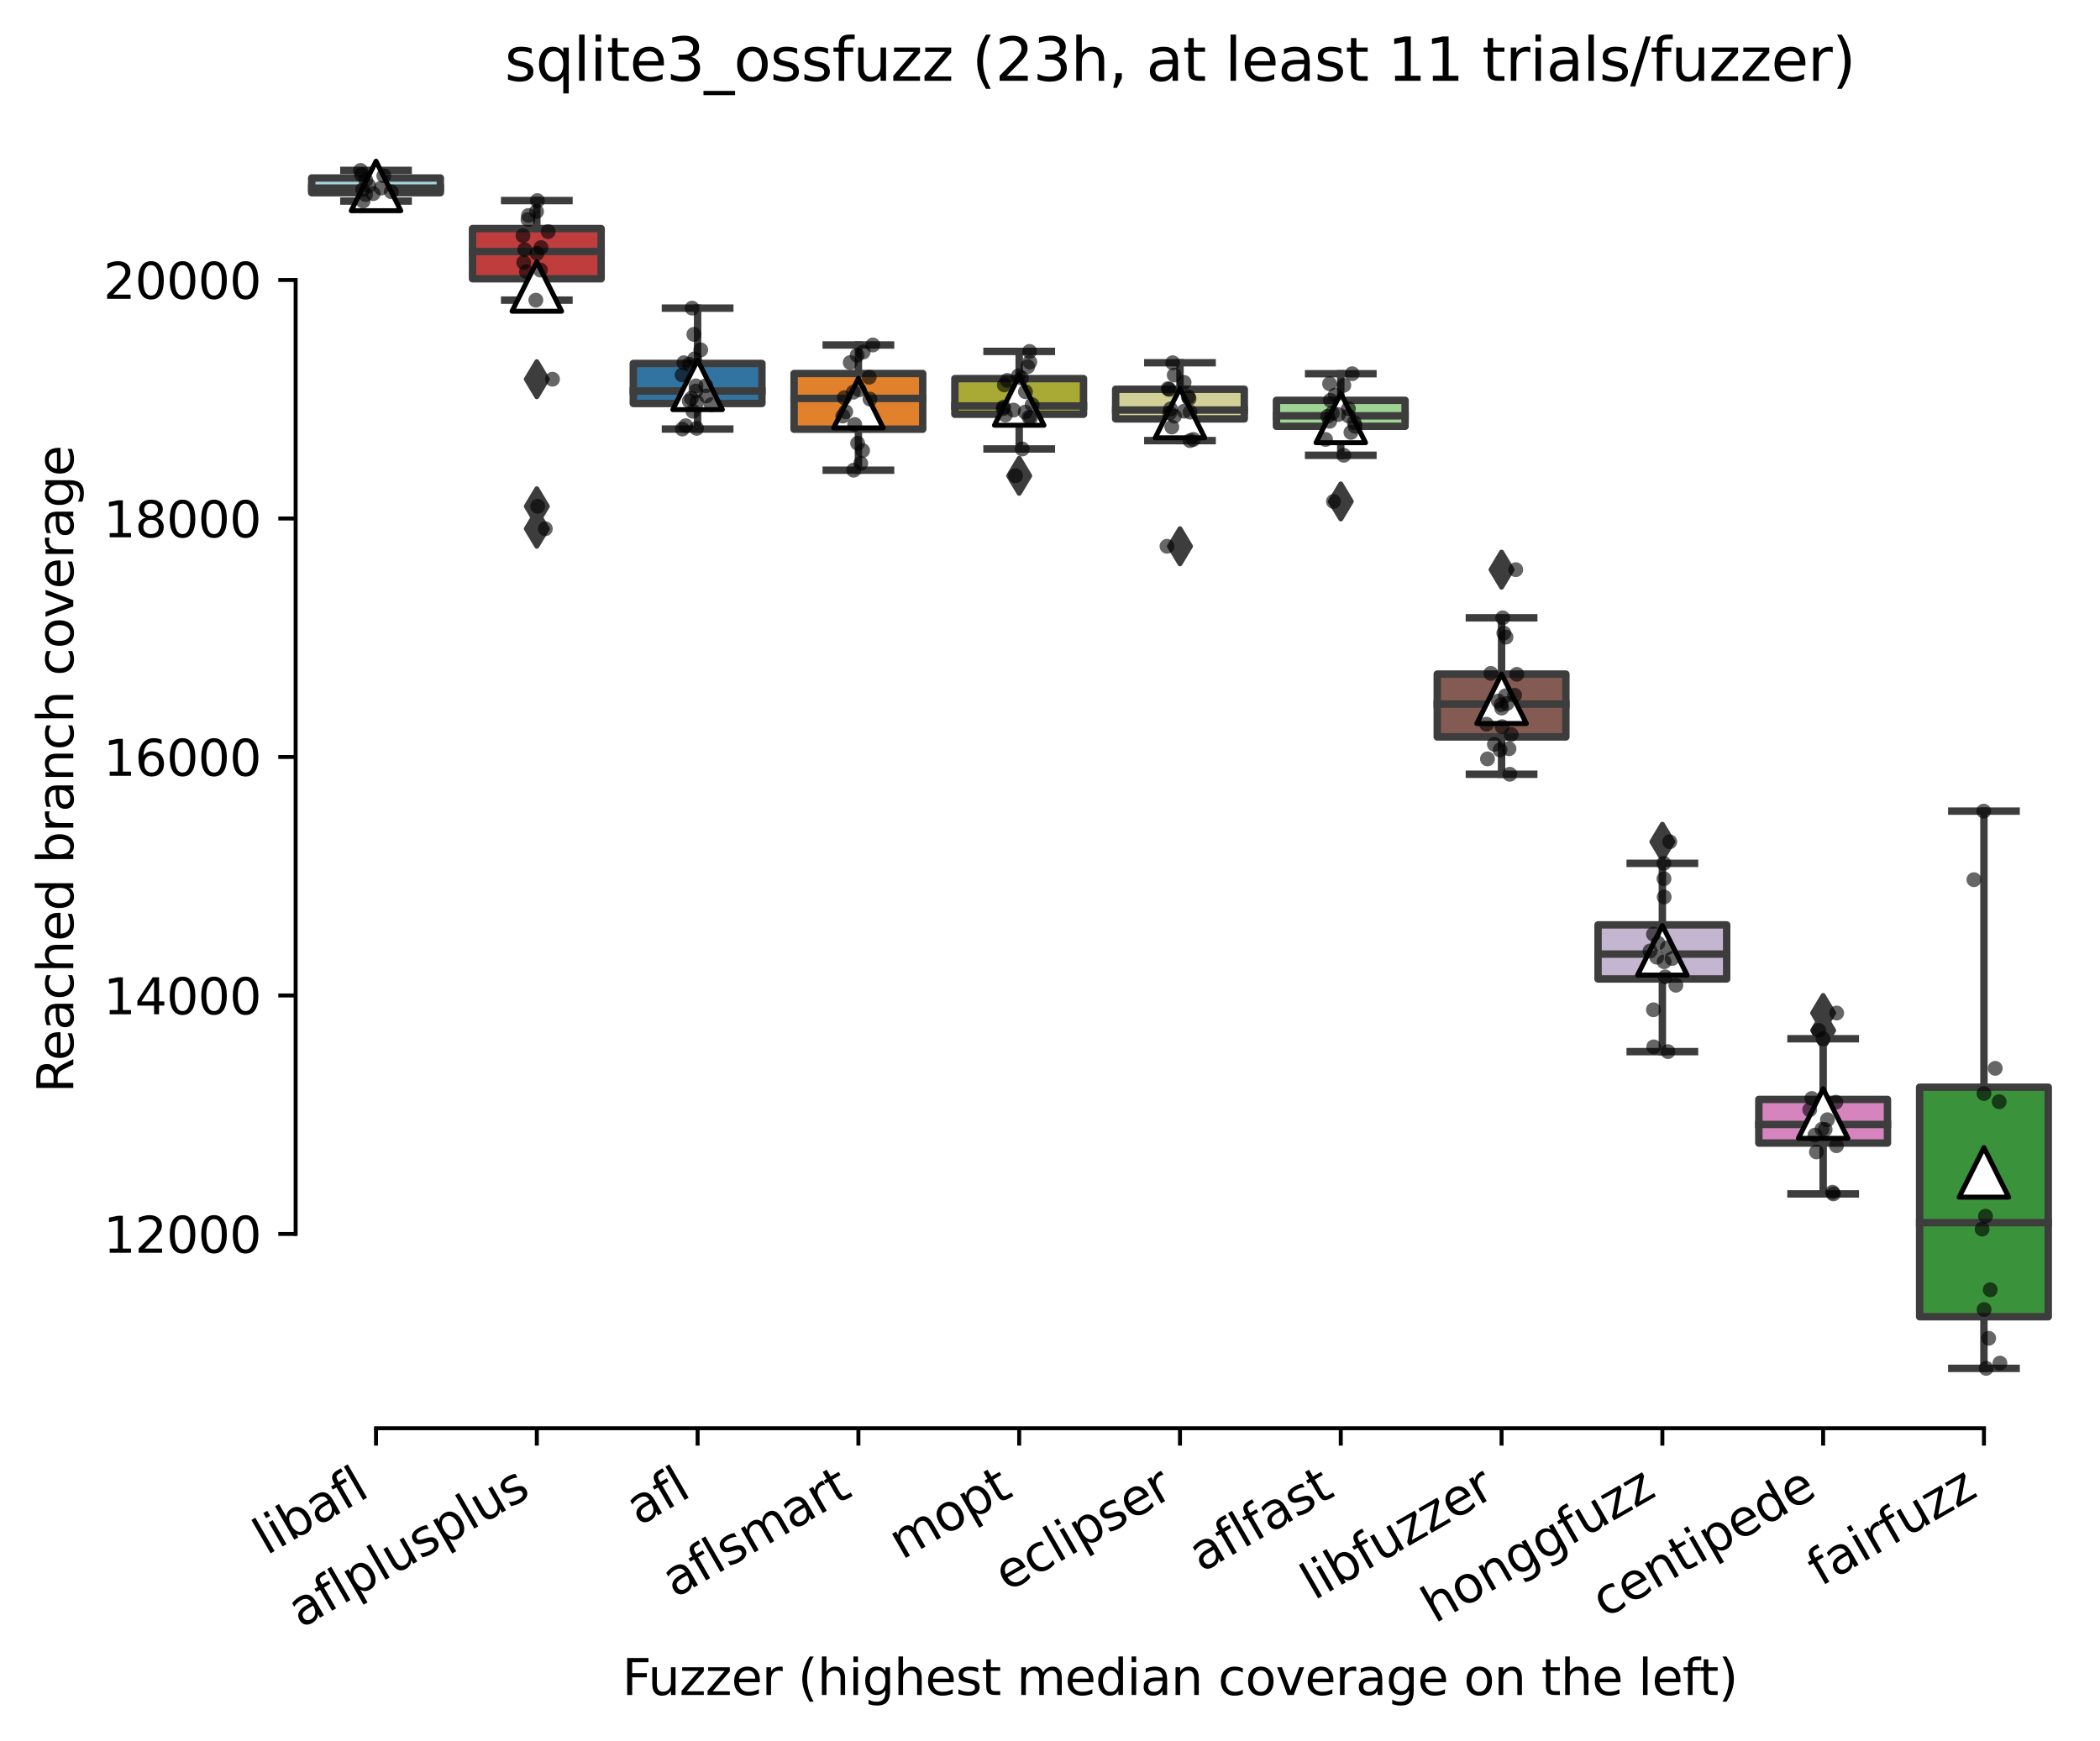 <?xml version="1.0" encoding="utf-8" standalone="no"?>
<!DOCTYPE svg PUBLIC "-//W3C//DTD SVG 1.1//EN"
  "http://www.w3.org/Graphics/SVG/1.1/DTD/svg11.dtd">
<svg xmlns:xlink="http://www.w3.org/1999/xlink" width="424.011pt" height="351.576pt" viewBox="0 0 424.011 351.576" xmlns="http://www.w3.org/2000/svg" version="1.1">
 <defs>
  <style type="text/css">*{stroke-linejoin: round; stroke-linecap: butt}</style>
 </defs>
 <g id="figure_1">
  <g id="patch_1">
   <path d="M 0 351.576 
L 424.011 351.576 
L 424.011 0 
L 0 0 
z
" style="fill: #ffffff"/>
  </g>
  <g id="axes_1">
   <g id="patch_2">
    <path d="M 59.691 288.43 
L 416.811 288.43 
L 416.811 22.318 
L 59.691 22.318 
z
" style="fill: #ffffff"/>
   </g>
   <g id="patch_3">
    <path d="M 62.937 38.917 
L 88.91 38.917 
L 88.91 35.943 
L 62.937 35.943 
L 62.937 38.917 
z
" clip-path="url(#p7850a84933)" style="fill: #a7d4dc; stroke: #3d3d3d; stroke-width: 1.5; stroke-linejoin: miter"/>
   </g>
   <g id="patch_4">
    <path d="M 95.403 56.298 
L 121.375 56.298 
L 121.375 46.16 
L 95.403 46.16 
L 95.403 56.298 
z
" clip-path="url(#p7850a84933)" style="fill: #c03d3e; stroke: #3d3d3d; stroke-width: 1.5; stroke-linejoin: miter"/>
   </g>
   <g id="patch_5">
    <path d="M 127.868 81.481 
L 153.84 81.481 
L 153.84 73.402 
L 127.868 73.402 
L 127.868 81.481 
z
" clip-path="url(#p7850a84933)" style="fill: #3274a1; stroke: #3d3d3d; stroke-width: 1.5; stroke-linejoin: miter"/>
   </g>
   <g id="patch_6">
    <path d="M 160.334 86.676 
L 186.306 86.676 
L 186.306 75.43 
L 160.334 75.43 
L 160.334 86.676 
z
" clip-path="url(#p7850a84933)" style="fill: #e1812c; stroke: #3d3d3d; stroke-width: 1.5; stroke-linejoin: miter"/>
   </g>
   <g id="patch_7">
    <path d="M 192.799 83.66 
L 218.771 83.66 
L 218.771 76.46 
L 192.799 76.46 
L 192.799 83.66 
z
" clip-path="url(#p7850a84933)" style="fill: #a9aa35; stroke: #3d3d3d; stroke-width: 1.5; stroke-linejoin: miter"/>
   </g>
   <g id="patch_8">
    <path d="M 225.264 84.593 
L 251.237 84.593 
L 251.237 78.609 
L 225.264 78.609 
L 225.264 84.593 
z
" clip-path="url(#p7850a84933)" style="fill: #d1d197; stroke: #3d3d3d; stroke-width: 1.5; stroke-linejoin: miter"/>
   </g>
   <g id="patch_9">
    <path d="M 257.73 86.092 
L 283.702 86.092 
L 283.702 80.843 
L 257.73 80.843 
L 257.73 86.092 
z
" clip-path="url(#p7850a84933)" style="fill: #9fd495; stroke: #3d3d3d; stroke-width: 1.5; stroke-linejoin: miter"/>
   </g>
   <g id="patch_10">
    <path d="M 290.195 148.818 
L 316.168 148.818 
L 316.168 136.133 
L 290.195 136.133 
L 290.195 148.818 
z
" clip-path="url(#p7850a84933)" style="fill: #845b53; stroke: #3d3d3d; stroke-width: 1.5; stroke-linejoin: miter"/>
   </g>
   <g id="patch_11">
    <path d="M 322.661 197.697 
L 348.633 197.697 
L 348.633 186.776 
L 322.661 186.776 
L 322.661 197.697 
z
" clip-path="url(#p7850a84933)" style="fill: #c4b5d0; stroke: #3d3d3d; stroke-width: 1.5; stroke-linejoin: miter"/>
   </g>
   <g id="patch_12">
    <path d="M 355.126 230.839 
L 381.099 230.839 
L 381.099 222.025 
L 355.126 222.025 
L 355.126 230.839 
z
" clip-path="url(#p7850a84933)" style="fill: #d684bd; stroke: #3d3d3d; stroke-width: 1.5; stroke-linejoin: miter"/>
   </g>
   <g id="patch_13">
    <path d="M 387.592 265.913 
L 413.564 265.913 
L 413.564 219.557 
L 387.592 219.557 
L 387.592 265.913 
z
" clip-path="url(#p7850a84933)" style="fill: #3a923a; stroke: #3d3d3d; stroke-width: 1.5; stroke-linejoin: miter"/>
   </g>
   <g id="matplotlib.axis_1">
    <g id="xtick_1">
     <g id="line2d_1">
      <defs>
       <path id="m5ca85b7085" d="M 0 0 
L 0 3.5 
" style="stroke: #000000; stroke-width: 0.8"/>
      </defs>
      <g>
       <use xlink:href="#m5ca85b7085" x="75.923" y="288.43" style="stroke: #000000; stroke-width: 0.8"/>
      </g>
     </g>
     <g id="text_1">
      <!-- libafl -->
      <g transform="translate(53.812 314.176) rotate(-30) scale(0.1 -0.1)">
       <defs>
        <path id="DejaVuSans-6c" d="M 603 4863 
L 1178 4863 
L 1178 0 
L 603 0 
L 603 4863 
z
" transform="scale(0.016)"/>
        <path id="DejaVuSans-69" d="M 603 3500 
L 1178 3500 
L 1178 0 
L 603 0 
L 603 3500 
z
M 603 4863 
L 1178 4863 
L 1178 4134 
L 603 4134 
L 603 4863 
z
" transform="scale(0.016)"/>
        <path id="DejaVuSans-62" d="M 3116 1747 
Q 3116 2381 2855 2742 
Q 2594 3103 2138 3103 
Q 1681 3103 1420 2742 
Q 1159 2381 1159 1747 
Q 1159 1113 1420 752 
Q 1681 391 2138 391 
Q 2594 391 2855 752 
Q 3116 1113 3116 1747 
z
M 1159 2969 
Q 1341 3281 1617 3432 
Q 1894 3584 2278 3584 
Q 2916 3584 3314 3078 
Q 3713 2572 3713 1747 
Q 3713 922 3314 415 
Q 2916 -91 2278 -91 
Q 1894 -91 1617 61 
Q 1341 213 1159 525 
L 1159 0 
L 581 0 
L 581 4863 
L 1159 4863 
L 1159 2969 
z
" transform="scale(0.016)"/>
        <path id="DejaVuSans-61" d="M 2194 1759 
Q 1497 1759 1228 1600 
Q 959 1441 959 1056 
Q 959 750 1161 570 
Q 1363 391 1709 391 
Q 2188 391 2477 730 
Q 2766 1069 2766 1631 
L 2766 1759 
L 2194 1759 
z
M 3341 1997 
L 3341 0 
L 2766 0 
L 2766 531 
Q 2569 213 2275 61 
Q 1981 -91 1556 -91 
Q 1019 -91 701 211 
Q 384 513 384 1019 
Q 384 1609 779 1909 
Q 1175 2209 1959 2209 
L 2766 2209 
L 2766 2266 
Q 2766 2663 2505 2880 
Q 2244 3097 1772 3097 
Q 1472 3097 1187 3025 
Q 903 2953 641 2809 
L 641 3341 
Q 956 3463 1253 3523 
Q 1550 3584 1831 3584 
Q 2591 3584 2966 3190 
Q 3341 2797 3341 1997 
z
" transform="scale(0.016)"/>
        <path id="DejaVuSans-66" d="M 2375 4863 
L 2375 4384 
L 1825 4384 
Q 1516 4384 1395 4259 
Q 1275 4134 1275 3809 
L 1275 3500 
L 2222 3500 
L 2222 3053 
L 1275 3053 
L 1275 0 
L 697 0 
L 697 3053 
L 147 3053 
L 147 3500 
L 697 3500 
L 697 3744 
Q 697 4328 969 4595 
Q 1241 4863 1831 4863 
L 2375 4863 
z
" transform="scale(0.016)"/>
       </defs>
       <use xlink:href="#DejaVuSans-6c"/>
       <use xlink:href="#DejaVuSans-69" x="27.783"/>
       <use xlink:href="#DejaVuSans-62" x="55.566"/>
       <use xlink:href="#DejaVuSans-61" x="119.043"/>
       <use xlink:href="#DejaVuSans-66" x="180.322"/>
       <use xlink:href="#DejaVuSans-6c" x="215.527"/>
      </g>
     </g>
    </g>
    <g id="xtick_2">
     <g id="line2d_2">
      <g>
       <use xlink:href="#m5ca85b7085" x="108.389" y="288.43" style="stroke: #000000; stroke-width: 0.8"/>
      </g>
     </g>
     <g id="text_2">
      <!-- aflplusplus -->
      <g transform="translate(60.78 328.897) rotate(-30) scale(0.1 -0.1)">
       <defs>
        <path id="DejaVuSans-70" d="M 1159 525 
L 1159 -1331 
L 581 -1331 
L 581 3500 
L 1159 3500 
L 1159 2969 
Q 1341 3281 1617 3432 
Q 1894 3584 2278 3584 
Q 2916 3584 3314 3078 
Q 3713 2572 3713 1747 
Q 3713 922 3314 415 
Q 2916 -91 2278 -91 
Q 1894 -91 1617 61 
Q 1341 213 1159 525 
z
M 3116 1747 
Q 3116 2381 2855 2742 
Q 2594 3103 2138 3103 
Q 1681 3103 1420 2742 
Q 1159 2381 1159 1747 
Q 1159 1113 1420 752 
Q 1681 391 2138 391 
Q 2594 391 2855 752 
Q 3116 1113 3116 1747 
z
" transform="scale(0.016)"/>
        <path id="DejaVuSans-75" d="M 544 1381 
L 544 3500 
L 1119 3500 
L 1119 1403 
Q 1119 906 1312 657 
Q 1506 409 1894 409 
Q 2359 409 2629 706 
Q 2900 1003 2900 1516 
L 2900 3500 
L 3475 3500 
L 3475 0 
L 2900 0 
L 2900 538 
Q 2691 219 2414 64 
Q 2138 -91 1772 -91 
Q 1169 -91 856 284 
Q 544 659 544 1381 
z
M 1991 3584 
L 1991 3584 
z
" transform="scale(0.016)"/>
        <path id="DejaVuSans-73" d="M 2834 3397 
L 2834 2853 
Q 2591 2978 2328 3040 
Q 2066 3103 1784 3103 
Q 1356 3103 1142 2972 
Q 928 2841 928 2578 
Q 928 2378 1081 2264 
Q 1234 2150 1697 2047 
L 1894 2003 
Q 2506 1872 2764 1633 
Q 3022 1394 3022 966 
Q 3022 478 2636 193 
Q 2250 -91 1575 -91 
Q 1294 -91 989 -36 
Q 684 19 347 128 
L 347 722 
Q 666 556 975 473 
Q 1284 391 1588 391 
Q 1994 391 2212 530 
Q 2431 669 2431 922 
Q 2431 1156 2273 1281 
Q 2116 1406 1581 1522 
L 1381 1569 
Q 847 1681 609 1914 
Q 372 2147 372 2553 
Q 372 3047 722 3315 
Q 1072 3584 1716 3584 
Q 2034 3584 2315 3537 
Q 2597 3491 2834 3397 
z
" transform="scale(0.016)"/>
       </defs>
       <use xlink:href="#DejaVuSans-61"/>
       <use xlink:href="#DejaVuSans-66" x="61.279"/>
       <use xlink:href="#DejaVuSans-6c" x="96.484"/>
       <use xlink:href="#DejaVuSans-70" x="124.268"/>
       <use xlink:href="#DejaVuSans-6c" x="187.744"/>
       <use xlink:href="#DejaVuSans-75" x="215.527"/>
       <use xlink:href="#DejaVuSans-73" x="278.906"/>
       <use xlink:href="#DejaVuSans-70" x="331.006"/>
       <use xlink:href="#DejaVuSans-6c" x="394.482"/>
       <use xlink:href="#DejaVuSans-75" x="422.266"/>
       <use xlink:href="#DejaVuSans-73" x="485.645"/>
      </g>
     </g>
    </g>
    <g id="xtick_3">
     <g id="line2d_3">
      <g>
       <use xlink:href="#m5ca85b7085" x="140.854" y="288.43" style="stroke: #000000; stroke-width: 0.8"/>
      </g>
     </g>
     <g id="text_3">
      <!-- afl -->
      <g transform="translate(129.053 308.224) rotate(-30) scale(0.1 -0.1)">
       <use xlink:href="#DejaVuSans-61"/>
       <use xlink:href="#DejaVuSans-66" x="61.279"/>
       <use xlink:href="#DejaVuSans-6c" x="96.484"/>
      </g>
     </g>
    </g>
    <g id="xtick_4">
     <g id="line2d_4">
      <g>
       <use xlink:href="#m5ca85b7085" x="173.32" y="288.43" style="stroke: #000000; stroke-width: 0.8"/>
      </g>
     </g>
     <g id="text_4">
      <!-- aflsmart -->
      <g transform="translate(136.309 322.779) rotate(-30) scale(0.1 -0.1)">
       <defs>
        <path id="DejaVuSans-6d" d="M 3328 2828 
Q 3544 3216 3844 3400 
Q 4144 3584 4550 3584 
Q 5097 3584 5394 3201 
Q 5691 2819 5691 2113 
L 5691 0 
L 5113 0 
L 5113 2094 
Q 5113 2597 4934 2840 
Q 4756 3084 4391 3084 
Q 3944 3084 3684 2787 
Q 3425 2491 3425 1978 
L 3425 0 
L 2847 0 
L 2847 2094 
Q 2847 2600 2669 2842 
Q 2491 3084 2119 3084 
Q 1678 3084 1418 2786 
Q 1159 2488 1159 1978 
L 1159 0 
L 581 0 
L 581 3500 
L 1159 3500 
L 1159 2956 
Q 1356 3278 1631 3431 
Q 1906 3584 2284 3584 
Q 2666 3584 2933 3390 
Q 3200 3197 3328 2828 
z
" transform="scale(0.016)"/>
        <path id="DejaVuSans-72" d="M 2631 2963 
Q 2534 3019 2420 3045 
Q 2306 3072 2169 3072 
Q 1681 3072 1420 2755 
Q 1159 2438 1159 1844 
L 1159 0 
L 581 0 
L 581 3500 
L 1159 3500 
L 1159 2956 
Q 1341 3275 1631 3429 
Q 1922 3584 2338 3584 
Q 2397 3584 2469 3576 
Q 2541 3569 2628 3553 
L 2631 2963 
z
" transform="scale(0.016)"/>
        <path id="DejaVuSans-74" d="M 1172 4494 
L 1172 3500 
L 2356 3500 
L 2356 3053 
L 1172 3053 
L 1172 1153 
Q 1172 725 1289 603 
Q 1406 481 1766 481 
L 2356 481 
L 2356 0 
L 1766 0 
Q 1100 0 847 248 
Q 594 497 594 1153 
L 594 3053 
L 172 3053 
L 172 3500 
L 594 3500 
L 594 4494 
L 1172 4494 
z
" transform="scale(0.016)"/>
       </defs>
       <use xlink:href="#DejaVuSans-61"/>
       <use xlink:href="#DejaVuSans-66" x="61.279"/>
       <use xlink:href="#DejaVuSans-6c" x="96.484"/>
       <use xlink:href="#DejaVuSans-73" x="124.268"/>
       <use xlink:href="#DejaVuSans-6d" x="176.367"/>
       <use xlink:href="#DejaVuSans-61" x="273.779"/>
       <use xlink:href="#DejaVuSans-72" x="335.059"/>
       <use xlink:href="#DejaVuSans-74" x="376.172"/>
      </g>
     </g>
    </g>
    <g id="xtick_5">
     <g id="line2d_5">
      <g>
       <use xlink:href="#m5ca85b7085" x="205.785" y="288.43" style="stroke: #000000; stroke-width: 0.8"/>
      </g>
     </g>
     <g id="text_5">
      <!-- mopt -->
      <g transform="translate(182.118 315.075) rotate(-30) scale(0.1 -0.1)">
       <defs>
        <path id="DejaVuSans-6f" d="M 1959 3097 
Q 1497 3097 1228 2736 
Q 959 2375 959 1747 
Q 959 1119 1226 758 
Q 1494 397 1959 397 
Q 2419 397 2687 759 
Q 2956 1122 2956 1747 
Q 2956 2369 2687 2733 
Q 2419 3097 1959 3097 
z
M 1959 3584 
Q 2709 3584 3137 3096 
Q 3566 2609 3566 1747 
Q 3566 888 3137 398 
Q 2709 -91 1959 -91 
Q 1206 -91 779 398 
Q 353 888 353 1747 
Q 353 2609 779 3096 
Q 1206 3584 1959 3584 
z
" transform="scale(0.016)"/>
       </defs>
       <use xlink:href="#DejaVuSans-6d"/>
       <use xlink:href="#DejaVuSans-6f" x="97.412"/>
       <use xlink:href="#DejaVuSans-70" x="158.594"/>
       <use xlink:href="#DejaVuSans-74" x="222.07"/>
      </g>
     </g>
    </g>
    <g id="xtick_6">
     <g id="line2d_6">
      <g>
       <use xlink:href="#m5ca85b7085" x="238.251" y="288.43" style="stroke: #000000; stroke-width: 0.8"/>
      </g>
     </g>
     <g id="text_6">
      <!-- eclipser -->
      <g transform="translate(203.41 321.525) rotate(-30) scale(0.1 -0.1)">
       <defs>
        <path id="DejaVuSans-65" d="M 3597 1894 
L 3597 1613 
L 953 1613 
Q 991 1019 1311 708 
Q 1631 397 2203 397 
Q 2534 397 2845 478 
Q 3156 559 3463 722 
L 3463 178 
Q 3153 47 2828 -22 
Q 2503 -91 2169 -91 
Q 1331 -91 842 396 
Q 353 884 353 1716 
Q 353 2575 817 3079 
Q 1281 3584 2069 3584 
Q 2775 3584 3186 3129 
Q 3597 2675 3597 1894 
z
M 3022 2063 
Q 3016 2534 2758 2815 
Q 2500 3097 2075 3097 
Q 1594 3097 1305 2825 
Q 1016 2553 972 2059 
L 3022 2063 
z
" transform="scale(0.016)"/>
        <path id="DejaVuSans-63" d="M 3122 3366 
L 3122 2828 
Q 2878 2963 2633 3030 
Q 2388 3097 2138 3097 
Q 1578 3097 1268 2742 
Q 959 2388 959 1747 
Q 959 1106 1268 751 
Q 1578 397 2138 397 
Q 2388 397 2633 464 
Q 2878 531 3122 666 
L 3122 134 
Q 2881 22 2623 -34 
Q 2366 -91 2075 -91 
Q 1284 -91 818 406 
Q 353 903 353 1747 
Q 353 2603 823 3093 
Q 1294 3584 2113 3584 
Q 2378 3584 2631 3529 
Q 2884 3475 3122 3366 
z
" transform="scale(0.016)"/>
       </defs>
       <use xlink:href="#DejaVuSans-65"/>
       <use xlink:href="#DejaVuSans-63" x="61.523"/>
       <use xlink:href="#DejaVuSans-6c" x="116.504"/>
       <use xlink:href="#DejaVuSans-69" x="144.287"/>
       <use xlink:href="#DejaVuSans-70" x="172.07"/>
       <use xlink:href="#DejaVuSans-73" x="235.547"/>
       <use xlink:href="#DejaVuSans-65" x="287.646"/>
       <use xlink:href="#DejaVuSans-72" x="349.17"/>
      </g>
     </g>
    </g>
    <g id="xtick_7">
     <g id="line2d_7">
      <g>
       <use xlink:href="#m5ca85b7085" x="270.716" y="288.43" style="stroke: #000000; stroke-width: 0.8"/>
      </g>
     </g>
     <g id="text_7">
      <!-- aflfast -->
      <g transform="translate(242.652 317.613) rotate(-30) scale(0.1 -0.1)">
       <use xlink:href="#DejaVuSans-61"/>
       <use xlink:href="#DejaVuSans-66" x="61.279"/>
       <use xlink:href="#DejaVuSans-6c" x="96.484"/>
       <use xlink:href="#DejaVuSans-66" x="124.268"/>
       <use xlink:href="#DejaVuSans-61" x="159.473"/>
       <use xlink:href="#DejaVuSans-73" x="220.752"/>
       <use xlink:href="#DejaVuSans-74" x="272.852"/>
      </g>
     </g>
    </g>
    <g id="xtick_8">
     <g id="line2d_8">
      <g>
       <use xlink:href="#m5ca85b7085" x="303.182" y="288.43" style="stroke: #000000; stroke-width: 0.8"/>
      </g>
     </g>
     <g id="text_8">
      <!-- libfuzzer -->
      <g transform="translate(265.315 323.272) rotate(-30) scale(0.1 -0.1)">
       <defs>
        <path id="DejaVuSans-7a" d="M 353 3500 
L 3084 3500 
L 3084 2975 
L 922 459 
L 3084 459 
L 3084 0 
L 275 0 
L 275 525 
L 2438 3041 
L 353 3041 
L 353 3500 
z
" transform="scale(0.016)"/>
       </defs>
       <use xlink:href="#DejaVuSans-6c"/>
       <use xlink:href="#DejaVuSans-69" x="27.783"/>
       <use xlink:href="#DejaVuSans-62" x="55.566"/>
       <use xlink:href="#DejaVuSans-66" x="119.043"/>
       <use xlink:href="#DejaVuSans-75" x="154.248"/>
       <use xlink:href="#DejaVuSans-7a" x="217.627"/>
       <use xlink:href="#DejaVuSans-7a" x="270.117"/>
       <use xlink:href="#DejaVuSans-65" x="322.607"/>
       <use xlink:href="#DejaVuSans-72" x="384.131"/>
      </g>
     </g>
    </g>
    <g id="xtick_9">
     <g id="line2d_9">
      <g>
       <use xlink:href="#m5ca85b7085" x="335.647" y="288.43" style="stroke: #000000; stroke-width: 0.8"/>
      </g>
     </g>
     <g id="text_9">
      <!-- honggfuzz -->
      <g transform="translate(289.708 327.933) rotate(-30) scale(0.1 -0.1)">
       <defs>
        <path id="DejaVuSans-68" d="M 3513 2113 
L 3513 0 
L 2938 0 
L 2938 2094 
Q 2938 2591 2744 2837 
Q 2550 3084 2163 3084 
Q 1697 3084 1428 2787 
Q 1159 2491 1159 1978 
L 1159 0 
L 581 0 
L 581 4863 
L 1159 4863 
L 1159 2956 
Q 1366 3272 1645 3428 
Q 1925 3584 2291 3584 
Q 2894 3584 3203 3211 
Q 3513 2838 3513 2113 
z
" transform="scale(0.016)"/>
        <path id="DejaVuSans-6e" d="M 3513 2113 
L 3513 0 
L 2938 0 
L 2938 2094 
Q 2938 2591 2744 2837 
Q 2550 3084 2163 3084 
Q 1697 3084 1428 2787 
Q 1159 2491 1159 1978 
L 1159 0 
L 581 0 
L 581 3500 
L 1159 3500 
L 1159 2956 
Q 1366 3272 1645 3428 
Q 1925 3584 2291 3584 
Q 2894 3584 3203 3211 
Q 3513 2838 3513 2113 
z
" transform="scale(0.016)"/>
        <path id="DejaVuSans-67" d="M 2906 1791 
Q 2906 2416 2648 2759 
Q 2391 3103 1925 3103 
Q 1463 3103 1205 2759 
Q 947 2416 947 1791 
Q 947 1169 1205 825 
Q 1463 481 1925 481 
Q 2391 481 2648 825 
Q 2906 1169 2906 1791 
z
M 3481 434 
Q 3481 -459 3084 -895 
Q 2688 -1331 1869 -1331 
Q 1566 -1331 1297 -1286 
Q 1028 -1241 775 -1147 
L 775 -588 
Q 1028 -725 1275 -790 
Q 1522 -856 1778 -856 
Q 2344 -856 2625 -561 
Q 2906 -266 2906 331 
L 2906 616 
Q 2728 306 2450 153 
Q 2172 0 1784 0 
Q 1141 0 747 490 
Q 353 981 353 1791 
Q 353 2603 747 3093 
Q 1141 3584 1784 3584 
Q 2172 3584 2450 3431 
Q 2728 3278 2906 2969 
L 2906 3500 
L 3481 3500 
L 3481 434 
z
" transform="scale(0.016)"/>
       </defs>
       <use xlink:href="#DejaVuSans-68"/>
       <use xlink:href="#DejaVuSans-6f" x="63.379"/>
       <use xlink:href="#DejaVuSans-6e" x="124.561"/>
       <use xlink:href="#DejaVuSans-67" x="187.939"/>
       <use xlink:href="#DejaVuSans-67" x="251.416"/>
       <use xlink:href="#DejaVuSans-66" x="314.893"/>
       <use xlink:href="#DejaVuSans-75" x="350.098"/>
       <use xlink:href="#DejaVuSans-7a" x="413.477"/>
       <use xlink:href="#DejaVuSans-7a" x="465.967"/>
      </g>
     </g>
    </g>
    <g id="xtick_10">
     <g id="line2d_10">
      <g>
       <use xlink:href="#m5ca85b7085" x="368.112" y="288.43" style="stroke: #000000; stroke-width: 0.8"/>
      </g>
     </g>
     <g id="text_10">
      <!-- centipede -->
      <g transform="translate(324.039 326.856) rotate(-30) scale(0.1 -0.1)">
       <defs>
        <path id="DejaVuSans-64" d="M 2906 2969 
L 2906 4863 
L 3481 4863 
L 3481 0 
L 2906 0 
L 2906 525 
Q 2725 213 2448 61 
Q 2172 -91 1784 -91 
Q 1150 -91 751 415 
Q 353 922 353 1747 
Q 353 2572 751 3078 
Q 1150 3584 1784 3584 
Q 2172 3584 2448 3432 
Q 2725 3281 2906 2969 
z
M 947 1747 
Q 947 1113 1208 752 
Q 1469 391 1925 391 
Q 2381 391 2643 752 
Q 2906 1113 2906 1747 
Q 2906 2381 2643 2742 
Q 2381 3103 1925 3103 
Q 1469 3103 1208 2742 
Q 947 2381 947 1747 
z
" transform="scale(0.016)"/>
       </defs>
       <use xlink:href="#DejaVuSans-63"/>
       <use xlink:href="#DejaVuSans-65" x="54.98"/>
       <use xlink:href="#DejaVuSans-6e" x="116.504"/>
       <use xlink:href="#DejaVuSans-74" x="179.883"/>
       <use xlink:href="#DejaVuSans-69" x="219.092"/>
       <use xlink:href="#DejaVuSans-70" x="246.875"/>
       <use xlink:href="#DejaVuSans-65" x="310.352"/>
       <use xlink:href="#DejaVuSans-64" x="371.875"/>
       <use xlink:href="#DejaVuSans-65" x="435.352"/>
      </g>
     </g>
    </g>
    <g id="xtick_11">
     <g id="line2d_11">
      <g>
       <use xlink:href="#m5ca85b7085" x="400.578" y="288.43" style="stroke: #000000; stroke-width: 0.8"/>
      </g>
     </g>
     <g id="text_11">
      <!-- fairfuzz -->
      <g transform="translate(367.588 320.457) rotate(-30) scale(0.1 -0.1)">
       <use xlink:href="#DejaVuSans-66"/>
       <use xlink:href="#DejaVuSans-61" x="35.205"/>
       <use xlink:href="#DejaVuSans-69" x="96.484"/>
       <use xlink:href="#DejaVuSans-72" x="124.268"/>
       <use xlink:href="#DejaVuSans-66" x="165.381"/>
       <use xlink:href="#DejaVuSans-75" x="200.586"/>
       <use xlink:href="#DejaVuSans-7a" x="263.965"/>
       <use xlink:href="#DejaVuSans-7a" x="316.455"/>
      </g>
     </g>
    </g>
    <g id="text_12">
     <!-- Fuzzer (highest median coverage on the left) -->
     <g transform="translate(125.633 342.297) scale(0.1 -0.1)">
      <defs>
       <path id="DejaVuSans-46" d="M 628 4666 
L 3309 4666 
L 3309 4134 
L 1259 4134 
L 1259 2759 
L 3109 2759 
L 3109 2228 
L 1259 2228 
L 1259 0 
L 628 0 
L 628 4666 
z
" transform="scale(0.016)"/>
       <path id="DejaVuSans-20" transform="scale(0.016)"/>
       <path id="DejaVuSans-28" d="M 1984 4856 
Q 1566 4138 1362 3434 
Q 1159 2731 1159 2009 
Q 1159 1288 1364 580 
Q 1569 -128 1984 -844 
L 1484 -844 
Q 1016 -109 783 600 
Q 550 1309 550 2009 
Q 550 2706 781 3412 
Q 1013 4119 1484 4856 
L 1984 4856 
z
" transform="scale(0.016)"/>
       <path id="DejaVuSans-76" d="M 191 3500 
L 800 3500 
L 1894 563 
L 2988 3500 
L 3597 3500 
L 2284 0 
L 1503 0 
L 191 3500 
z
" transform="scale(0.016)"/>
       <path id="DejaVuSans-29" d="M 513 4856 
L 1013 4856 
Q 1481 4119 1714 3412 
Q 1947 2706 1947 2009 
Q 1947 1309 1714 600 
Q 1481 -109 1013 -844 
L 513 -844 
Q 928 -128 1133 580 
Q 1338 1288 1338 2009 
Q 1338 2731 1133 3434 
Q 928 4138 513 4856 
z
" transform="scale(0.016)"/>
      </defs>
      <use xlink:href="#DejaVuSans-46"/>
      <use xlink:href="#DejaVuSans-75" x="52.02"/>
      <use xlink:href="#DejaVuSans-7a" x="115.398"/>
      <use xlink:href="#DejaVuSans-7a" x="167.889"/>
      <use xlink:href="#DejaVuSans-65" x="220.379"/>
      <use xlink:href="#DejaVuSans-72" x="281.902"/>
      <use xlink:href="#DejaVuSans-20" x="323.016"/>
      <use xlink:href="#DejaVuSans-28" x="354.803"/>
      <use xlink:href="#DejaVuSans-68" x="393.816"/>
      <use xlink:href="#DejaVuSans-69" x="457.195"/>
      <use xlink:href="#DejaVuSans-67" x="484.979"/>
      <use xlink:href="#DejaVuSans-68" x="548.455"/>
      <use xlink:href="#DejaVuSans-65" x="611.834"/>
      <use xlink:href="#DejaVuSans-73" x="673.357"/>
      <use xlink:href="#DejaVuSans-74" x="725.457"/>
      <use xlink:href="#DejaVuSans-20" x="764.666"/>
      <use xlink:href="#DejaVuSans-6d" x="796.453"/>
      <use xlink:href="#DejaVuSans-65" x="893.865"/>
      <use xlink:href="#DejaVuSans-64" x="955.389"/>
      <use xlink:href="#DejaVuSans-69" x="1018.865"/>
      <use xlink:href="#DejaVuSans-61" x="1046.648"/>
      <use xlink:href="#DejaVuSans-6e" x="1107.928"/>
      <use xlink:href="#DejaVuSans-20" x="1171.307"/>
      <use xlink:href="#DejaVuSans-63" x="1203.094"/>
      <use xlink:href="#DejaVuSans-6f" x="1258.074"/>
      <use xlink:href="#DejaVuSans-76" x="1319.256"/>
      <use xlink:href="#DejaVuSans-65" x="1378.436"/>
      <use xlink:href="#DejaVuSans-72" x="1439.959"/>
      <use xlink:href="#DejaVuSans-61" x="1481.072"/>
      <use xlink:href="#DejaVuSans-67" x="1542.352"/>
      <use xlink:href="#DejaVuSans-65" x="1605.828"/>
      <use xlink:href="#DejaVuSans-20" x="1667.352"/>
      <use xlink:href="#DejaVuSans-6f" x="1699.139"/>
      <use xlink:href="#DejaVuSans-6e" x="1760.32"/>
      <use xlink:href="#DejaVuSans-20" x="1823.699"/>
      <use xlink:href="#DejaVuSans-74" x="1855.486"/>
      <use xlink:href="#DejaVuSans-68" x="1894.695"/>
      <use xlink:href="#DejaVuSans-65" x="1958.074"/>
      <use xlink:href="#DejaVuSans-20" x="2019.598"/>
      <use xlink:href="#DejaVuSans-6c" x="2051.385"/>
      <use xlink:href="#DejaVuSans-65" x="2079.168"/>
      <use xlink:href="#DejaVuSans-66" x="2140.691"/>
      <use xlink:href="#DejaVuSans-74" x="2174.146"/>
      <use xlink:href="#DejaVuSans-29" x="2213.355"/>
     </g>
    </g>
   </g>
   <g id="matplotlib.axis_2">
    <g id="ytick_1">
     <g id="line2d_12">
      <defs>
       <path id="m133e5cb8d2" d="M 0 0 
L -3.5 0 
" style="stroke: #000000; stroke-width: 0.8"/>
      </defs>
      <g>
       <use xlink:href="#m133e5cb8d2" x="59.691" y="249.195" style="stroke: #000000; stroke-width: 0.8"/>
      </g>
     </g>
     <g id="text_13">
      <!-- 12000 -->
      <g transform="translate(20.878 252.994) scale(0.1 -0.1)">
       <defs>
        <path id="DejaVuSans-31" d="M 794 531 
L 1825 531 
L 1825 4091 
L 703 3866 
L 703 4441 
L 1819 4666 
L 2450 4666 
L 2450 531 
L 3481 531 
L 3481 0 
L 794 0 
L 794 531 
z
" transform="scale(0.016)"/>
        <path id="DejaVuSans-32" d="M 1228 531 
L 3431 531 
L 3431 0 
L 469 0 
L 469 531 
Q 828 903 1448 1529 
Q 2069 2156 2228 2338 
Q 2531 2678 2651 2914 
Q 2772 3150 2772 3378 
Q 2772 3750 2511 3984 
Q 2250 4219 1831 4219 
Q 1534 4219 1204 4116 
Q 875 4013 500 3803 
L 500 4441 
Q 881 4594 1212 4672 
Q 1544 4750 1819 4750 
Q 2544 4750 2975 4387 
Q 3406 4025 3406 3419 
Q 3406 3131 3298 2873 
Q 3191 2616 2906 2266 
Q 2828 2175 2409 1742 
Q 1991 1309 1228 531 
z
" transform="scale(0.016)"/>
        <path id="DejaVuSans-30" d="M 2034 4250 
Q 1547 4250 1301 3770 
Q 1056 3291 1056 2328 
Q 1056 1369 1301 889 
Q 1547 409 2034 409 
Q 2525 409 2770 889 
Q 3016 1369 3016 2328 
Q 3016 3291 2770 3770 
Q 2525 4250 2034 4250 
z
M 2034 4750 
Q 2819 4750 3233 4129 
Q 3647 3509 3647 2328 
Q 3647 1150 3233 529 
Q 2819 -91 2034 -91 
Q 1250 -91 836 529 
Q 422 1150 422 2328 
Q 422 3509 836 4129 
Q 1250 4750 2034 4750 
z
" transform="scale(0.016)"/>
       </defs>
       <use xlink:href="#DejaVuSans-31"/>
       <use xlink:href="#DejaVuSans-32" x="63.623"/>
       <use xlink:href="#DejaVuSans-30" x="127.246"/>
       <use xlink:href="#DejaVuSans-30" x="190.869"/>
       <use xlink:href="#DejaVuSans-30" x="254.492"/>
      </g>
     </g>
    </g>
    <g id="ytick_2">
     <g id="line2d_13">
      <g>
       <use xlink:href="#m133e5cb8d2" x="59.691" y="201.032" style="stroke: #000000; stroke-width: 0.8"/>
      </g>
     </g>
     <g id="text_14">
      <!-- 14000 -->
      <g transform="translate(20.878 204.831) scale(0.1 -0.1)">
       <defs>
        <path id="DejaVuSans-34" d="M 2419 4116 
L 825 1625 
L 2419 1625 
L 2419 4116 
z
M 2253 4666 
L 3047 4666 
L 3047 1625 
L 3713 1625 
L 3713 1100 
L 3047 1100 
L 3047 0 
L 2419 0 
L 2419 1100 
L 313 1100 
L 313 1709 
L 2253 4666 
z
" transform="scale(0.016)"/>
       </defs>
       <use xlink:href="#DejaVuSans-31"/>
       <use xlink:href="#DejaVuSans-34" x="63.623"/>
       <use xlink:href="#DejaVuSans-30" x="127.246"/>
       <use xlink:href="#DejaVuSans-30" x="190.869"/>
       <use xlink:href="#DejaVuSans-30" x="254.492"/>
      </g>
     </g>
    </g>
    <g id="ytick_3">
     <g id="line2d_14">
      <g>
       <use xlink:href="#m133e5cb8d2" x="59.691" y="152.87" style="stroke: #000000; stroke-width: 0.8"/>
      </g>
     </g>
     <g id="text_15">
      <!-- 16000 -->
      <g transform="translate(20.878 156.669) scale(0.1 -0.1)">
       <defs>
        <path id="DejaVuSans-36" d="M 2113 2584 
Q 1688 2584 1439 2293 
Q 1191 2003 1191 1497 
Q 1191 994 1439 701 
Q 1688 409 2113 409 
Q 2538 409 2786 701 
Q 3034 994 3034 1497 
Q 3034 2003 2786 2293 
Q 2538 2584 2113 2584 
z
M 3366 4563 
L 3366 3988 
Q 3128 4100 2886 4159 
Q 2644 4219 2406 4219 
Q 1781 4219 1451 3797 
Q 1122 3375 1075 2522 
Q 1259 2794 1537 2939 
Q 1816 3084 2150 3084 
Q 2853 3084 3261 2657 
Q 3669 2231 3669 1497 
Q 3669 778 3244 343 
Q 2819 -91 2113 -91 
Q 1303 -91 875 529 
Q 447 1150 447 2328 
Q 447 3434 972 4092 
Q 1497 4750 2381 4750 
Q 2619 4750 2861 4703 
Q 3103 4656 3366 4563 
z
" transform="scale(0.016)"/>
       </defs>
       <use xlink:href="#DejaVuSans-31"/>
       <use xlink:href="#DejaVuSans-36" x="63.623"/>
       <use xlink:href="#DejaVuSans-30" x="127.246"/>
       <use xlink:href="#DejaVuSans-30" x="190.869"/>
       <use xlink:href="#DejaVuSans-30" x="254.492"/>
      </g>
     </g>
    </g>
    <g id="ytick_4">
     <g id="line2d_15">
      <g>
       <use xlink:href="#m133e5cb8d2" x="59.691" y="104.707" style="stroke: #000000; stroke-width: 0.8"/>
      </g>
     </g>
     <g id="text_16">
      <!-- 18000 -->
      <g transform="translate(20.878 108.506) scale(0.1 -0.1)">
       <defs>
        <path id="DejaVuSans-38" d="M 2034 2216 
Q 1584 2216 1326 1975 
Q 1069 1734 1069 1313 
Q 1069 891 1326 650 
Q 1584 409 2034 409 
Q 2484 409 2743 651 
Q 3003 894 3003 1313 
Q 3003 1734 2745 1975 
Q 2488 2216 2034 2216 
z
M 1403 2484 
Q 997 2584 770 2862 
Q 544 3141 544 3541 
Q 544 4100 942 4425 
Q 1341 4750 2034 4750 
Q 2731 4750 3128 4425 
Q 3525 4100 3525 3541 
Q 3525 3141 3298 2862 
Q 3072 2584 2669 2484 
Q 3125 2378 3379 2068 
Q 3634 1759 3634 1313 
Q 3634 634 3220 271 
Q 2806 -91 2034 -91 
Q 1263 -91 848 271 
Q 434 634 434 1313 
Q 434 1759 690 2068 
Q 947 2378 1403 2484 
z
M 1172 3481 
Q 1172 3119 1398 2916 
Q 1625 2713 2034 2713 
Q 2441 2713 2670 2916 
Q 2900 3119 2900 3481 
Q 2900 3844 2670 4047 
Q 2441 4250 2034 4250 
Q 1625 4250 1398 4047 
Q 1172 3844 1172 3481 
z
" transform="scale(0.016)"/>
       </defs>
       <use xlink:href="#DejaVuSans-31"/>
       <use xlink:href="#DejaVuSans-38" x="63.623"/>
       <use xlink:href="#DejaVuSans-30" x="127.246"/>
       <use xlink:href="#DejaVuSans-30" x="190.869"/>
       <use xlink:href="#DejaVuSans-30" x="254.492"/>
      </g>
     </g>
    </g>
    <g id="ytick_5">
     <g id="line2d_16">
      <g>
       <use xlink:href="#m133e5cb8d2" x="59.691" y="56.545" style="stroke: #000000; stroke-width: 0.8"/>
      </g>
     </g>
     <g id="text_17">
      <!-- 20000 -->
      <g transform="translate(20.878 60.344) scale(0.1 -0.1)">
       <use xlink:href="#DejaVuSans-32"/>
       <use xlink:href="#DejaVuSans-30" x="63.623"/>
       <use xlink:href="#DejaVuSans-30" x="127.246"/>
       <use xlink:href="#DejaVuSans-30" x="190.869"/>
       <use xlink:href="#DejaVuSans-30" x="254.492"/>
      </g>
     </g>
    </g>
    <g id="text_18">
     <!-- Reached branch coverage -->
     <g transform="translate(14.798 220.706) rotate(-90) scale(0.1 -0.1)">
      <defs>
       <path id="DejaVuSans-52" d="M 2841 2188 
Q 3044 2119 3236 1894 
Q 3428 1669 3622 1275 
L 4263 0 
L 3584 0 
L 2988 1197 
Q 2756 1666 2539 1819 
Q 2322 1972 1947 1972 
L 1259 1972 
L 1259 0 
L 628 0 
L 628 4666 
L 2053 4666 
Q 2853 4666 3247 4331 
Q 3641 3997 3641 3322 
Q 3641 2881 3436 2590 
Q 3231 2300 2841 2188 
z
M 1259 4147 
L 1259 2491 
L 2053 2491 
Q 2509 2491 2742 2702 
Q 2975 2913 2975 3322 
Q 2975 3731 2742 3939 
Q 2509 4147 2053 4147 
L 1259 4147 
z
" transform="scale(0.016)"/>
      </defs>
      <use xlink:href="#DejaVuSans-52"/>
      <use xlink:href="#DejaVuSans-65" x="64.982"/>
      <use xlink:href="#DejaVuSans-61" x="126.506"/>
      <use xlink:href="#DejaVuSans-63" x="187.785"/>
      <use xlink:href="#DejaVuSans-68" x="242.766"/>
      <use xlink:href="#DejaVuSans-65" x="306.145"/>
      <use xlink:href="#DejaVuSans-64" x="367.668"/>
      <use xlink:href="#DejaVuSans-20" x="431.145"/>
      <use xlink:href="#DejaVuSans-62" x="462.932"/>
      <use xlink:href="#DejaVuSans-72" x="526.408"/>
      <use xlink:href="#DejaVuSans-61" x="567.521"/>
      <use xlink:href="#DejaVuSans-6e" x="628.801"/>
      <use xlink:href="#DejaVuSans-63" x="692.18"/>
      <use xlink:href="#DejaVuSans-68" x="747.16"/>
      <use xlink:href="#DejaVuSans-20" x="810.539"/>
      <use xlink:href="#DejaVuSans-63" x="842.326"/>
      <use xlink:href="#DejaVuSans-6f" x="897.307"/>
      <use xlink:href="#DejaVuSans-76" x="958.488"/>
      <use xlink:href="#DejaVuSans-65" x="1017.668"/>
      <use xlink:href="#DejaVuSans-72" x="1079.191"/>
      <use xlink:href="#DejaVuSans-61" x="1120.305"/>
      <use xlink:href="#DejaVuSans-67" x="1181.584"/>
      <use xlink:href="#DejaVuSans-65" x="1245.061"/>
     </g>
    </g>
   </g>
   <g id="line2d_17">
    <path d="M 75.923 38.917 
L 75.923 40.603 
" clip-path="url(#p7850a84933)" style="fill: none; stroke: #3d3d3d; stroke-width: 1.5; stroke-linecap: square"/>
   </g>
   <g id="line2d_18">
    <path d="M 75.923 35.943 
L 75.923 34.414 
" clip-path="url(#p7850a84933)" style="fill: none; stroke: #3d3d3d; stroke-width: 1.5; stroke-linecap: square"/>
   </g>
   <g id="line2d_19">
    <path d="M 69.43 40.603 
L 82.416 40.603 
" clip-path="url(#p7850a84933)" style="fill: none; stroke: #3d3d3d; stroke-width: 1.5; stroke-linecap: square"/>
   </g>
   <g id="line2d_20">
    <path d="M 69.43 34.414 
L 82.416 34.414 
" clip-path="url(#p7850a84933)" style="fill: none; stroke: #3d3d3d; stroke-width: 1.5; stroke-linecap: square"/>
   </g>
   <g id="line2d_21"/>
   <g id="line2d_22">
    <path d="M 108.389 56.298 
L 108.389 60.614 
" clip-path="url(#p7850a84933)" style="fill: none; stroke: #3d3d3d; stroke-width: 1.5; stroke-linecap: square"/>
   </g>
   <g id="line2d_23">
    <path d="M 108.389 46.16 
L 108.389 40.507 
" clip-path="url(#p7850a84933)" style="fill: none; stroke: #3d3d3d; stroke-width: 1.5; stroke-linecap: square"/>
   </g>
   <g id="line2d_24">
    <path d="M 101.896 60.614 
L 114.882 60.614 
" clip-path="url(#p7850a84933)" style="fill: none; stroke: #3d3d3d; stroke-width: 1.5; stroke-linecap: square"/>
   </g>
   <g id="line2d_25">
    <path d="M 101.896 40.507 
L 114.882 40.507 
" clip-path="url(#p7850a84933)" style="fill: none; stroke: #3d3d3d; stroke-width: 1.5; stroke-linecap: square"/>
   </g>
   <g id="line2d_26">
    <defs>
     <path id="mad04f8897e" d="M -0 3.536 
L 2.121 0 
L -0 -3.536 
L -2.121 -0 
z
" style="stroke: #3d3d3d; stroke-linejoin: miter"/>
    </defs>
    <g clip-path="url(#p7850a84933)">
     <use xlink:href="#mad04f8897e" x="108.389" y="76.58" style="fill: #3d3d3d; stroke: #3d3d3d; stroke-linejoin: miter"/>
     <use xlink:href="#mad04f8897e" x="108.389" y="106.778" style="fill: #3d3d3d; stroke: #3d3d3d; stroke-linejoin: miter"/>
     <use xlink:href="#mad04f8897e" x="108.389" y="102.251" style="fill: #3d3d3d; stroke: #3d3d3d; stroke-linejoin: miter"/>
    </g>
   </g>
   <g id="line2d_27">
    <path d="M 140.854 81.481 
L 140.854 86.646 
" clip-path="url(#p7850a84933)" style="fill: none; stroke: #3d3d3d; stroke-width: 1.5; stroke-linecap: square"/>
   </g>
   <g id="line2d_28">
    <path d="M 140.854 73.402 
L 140.854 62.228 
" clip-path="url(#p7850a84933)" style="fill: none; stroke: #3d3d3d; stroke-width: 1.5; stroke-linecap: square"/>
   </g>
   <g id="line2d_29">
    <path d="M 134.361 86.646 
L 147.347 86.646 
" clip-path="url(#p7850a84933)" style="fill: none; stroke: #3d3d3d; stroke-width: 1.5; stroke-linecap: square"/>
   </g>
   <g id="line2d_30">
    <path d="M 134.361 62.228 
L 147.347 62.228 
" clip-path="url(#p7850a84933)" style="fill: none; stroke: #3d3d3d; stroke-width: 1.5; stroke-linecap: square"/>
   </g>
   <g id="line2d_31"/>
   <g id="line2d_32">
    <path d="M 173.32 86.676 
L 173.32 94.954 
" clip-path="url(#p7850a84933)" style="fill: none; stroke: #3d3d3d; stroke-width: 1.5; stroke-linecap: square"/>
   </g>
   <g id="line2d_33">
    <path d="M 173.32 75.43 
L 173.32 69.669 
" clip-path="url(#p7850a84933)" style="fill: none; stroke: #3d3d3d; stroke-width: 1.5; stroke-linecap: square"/>
   </g>
   <g id="line2d_34">
    <path d="M 166.827 94.954 
L 179.813 94.954 
" clip-path="url(#p7850a84933)" style="fill: none; stroke: #3d3d3d; stroke-width: 1.5; stroke-linecap: square"/>
   </g>
   <g id="line2d_35">
    <path d="M 166.827 69.669 
L 179.813 69.669 
" clip-path="url(#p7850a84933)" style="fill: none; stroke: #3d3d3d; stroke-width: 1.5; stroke-linecap: square"/>
   </g>
   <g id="line2d_36"/>
   <g id="line2d_37">
    <path d="M 205.785 83.66 
L 205.785 90.668 
" clip-path="url(#p7850a84933)" style="fill: none; stroke: #3d3d3d; stroke-width: 1.5; stroke-linecap: square"/>
   </g>
   <g id="line2d_38">
    <path d="M 205.785 76.46 
L 205.785 70.969 
" clip-path="url(#p7850a84933)" style="fill: none; stroke: #3d3d3d; stroke-width: 1.5; stroke-linecap: square"/>
   </g>
   <g id="line2d_39">
    <path d="M 199.292 90.668 
L 212.278 90.668 
" clip-path="url(#p7850a84933)" style="fill: none; stroke: #3d3d3d; stroke-width: 1.5; stroke-linecap: square"/>
   </g>
   <g id="line2d_40">
    <path d="M 199.292 70.969 
L 212.278 70.969 
" clip-path="url(#p7850a84933)" style="fill: none; stroke: #3d3d3d; stroke-width: 1.5; stroke-linecap: square"/>
   </g>
   <g id="line2d_41">
    <g clip-path="url(#p7850a84933)">
     <use xlink:href="#mad04f8897e" x="205.785" y="96.086" style="fill: #3d3d3d; stroke: #3d3d3d; stroke-linejoin: miter"/>
    </g>
   </g>
   <g id="line2d_42">
    <path d="M 238.251 84.593 
L 238.251 88.982 
" clip-path="url(#p7850a84933)" style="fill: none; stroke: #3d3d3d; stroke-width: 1.5; stroke-linecap: square"/>
   </g>
   <g id="line2d_43">
    <path d="M 238.251 78.609 
L 238.251 73.257 
" clip-path="url(#p7850a84933)" style="fill: none; stroke: #3d3d3d; stroke-width: 1.5; stroke-linecap: square"/>
   </g>
   <g id="line2d_44">
    <path d="M 231.758 88.982 
L 244.744 88.982 
" clip-path="url(#p7850a84933)" style="fill: none; stroke: #3d3d3d; stroke-width: 1.5; stroke-linecap: square"/>
   </g>
   <g id="line2d_45">
    <path d="M 231.758 73.257 
L 244.744 73.257 
" clip-path="url(#p7850a84933)" style="fill: none; stroke: #3d3d3d; stroke-width: 1.5; stroke-linecap: square"/>
   </g>
   <g id="line2d_46">
    <g clip-path="url(#p7850a84933)">
     <use xlink:href="#mad04f8897e" x="238.251" y="110.318" style="fill: #3d3d3d; stroke: #3d3d3d; stroke-linejoin: miter"/>
    </g>
   </g>
   <g id="line2d_47">
    <path d="M 270.716 86.092 
L 270.716 91.944 
" clip-path="url(#p7850a84933)" style="fill: none; stroke: #3d3d3d; stroke-width: 1.5; stroke-linecap: square"/>
   </g>
   <g id="line2d_48">
    <path d="M 270.716 80.843 
L 270.716 75.473 
" clip-path="url(#p7850a84933)" style="fill: none; stroke: #3d3d3d; stroke-width: 1.5; stroke-linecap: square"/>
   </g>
   <g id="line2d_49">
    <path d="M 264.223 91.944 
L 277.209 91.944 
" clip-path="url(#p7850a84933)" style="fill: none; stroke: #3d3d3d; stroke-width: 1.5; stroke-linecap: square"/>
   </g>
   <g id="line2d_50">
    <path d="M 264.223 75.473 
L 277.209 75.473 
" clip-path="url(#p7850a84933)" style="fill: none; stroke: #3d3d3d; stroke-width: 1.5; stroke-linecap: square"/>
   </g>
   <g id="line2d_51">
    <g clip-path="url(#p7850a84933)">
     <use xlink:href="#mad04f8897e" x="270.716" y="101.264" style="fill: #3d3d3d; stroke: #3d3d3d; stroke-linejoin: miter"/>
    </g>
   </g>
   <g id="line2d_52">
    <path d="M 303.182 148.818 
L 303.182 156.361 
" clip-path="url(#p7850a84933)" style="fill: none; stroke: #3d3d3d; stroke-width: 1.5; stroke-linecap: square"/>
   </g>
   <g id="line2d_53">
    <path d="M 303.182 136.133 
L 303.182 124.767 
" clip-path="url(#p7850a84933)" style="fill: none; stroke: #3d3d3d; stroke-width: 1.5; stroke-linecap: square"/>
   </g>
   <g id="line2d_54">
    <path d="M 296.688 156.361 
L 309.675 156.361 
" clip-path="url(#p7850a84933)" style="fill: none; stroke: #3d3d3d; stroke-width: 1.5; stroke-linecap: square"/>
   </g>
   <g id="line2d_55">
    <path d="M 296.688 124.767 
L 309.675 124.767 
" clip-path="url(#p7850a84933)" style="fill: none; stroke: #3d3d3d; stroke-width: 1.5; stroke-linecap: square"/>
   </g>
   <g id="line2d_56">
    <g clip-path="url(#p7850a84933)">
     <use xlink:href="#mad04f8897e" x="303.182" y="115.038" style="fill: #3d3d3d; stroke: #3d3d3d; stroke-linejoin: miter"/>
    </g>
   </g>
   <g id="line2d_57">
    <path d="M 335.647 197.697 
L 335.647 212.374 
" clip-path="url(#p7850a84933)" style="fill: none; stroke: #3d3d3d; stroke-width: 1.5; stroke-linecap: square"/>
   </g>
   <g id="line2d_58">
    <path d="M 335.647 186.776 
L 335.647 174.35 
" clip-path="url(#p7850a84933)" style="fill: none; stroke: #3d3d3d; stroke-width: 1.5; stroke-linecap: square"/>
   </g>
   <g id="line2d_59">
    <path d="M 329.154 212.374 
L 342.14 212.374 
" clip-path="url(#p7850a84933)" style="fill: none; stroke: #3d3d3d; stroke-width: 1.5; stroke-linecap: square"/>
   </g>
   <g id="line2d_60">
    <path d="M 329.154 174.35 
L 342.14 174.35 
" clip-path="url(#p7850a84933)" style="fill: none; stroke: #3d3d3d; stroke-width: 1.5; stroke-linecap: square"/>
   </g>
   <g id="line2d_61">
    <g clip-path="url(#p7850a84933)">
     <use xlink:href="#mad04f8897e" x="335.647" y="169.991" style="fill: #3d3d3d; stroke: #3d3d3d; stroke-linejoin: miter"/>
    </g>
   </g>
   <g id="line2d_62">
    <path d="M 368.112 230.839 
L 368.112 241.103 
" clip-path="url(#p7850a84933)" style="fill: none; stroke: #3d3d3d; stroke-width: 1.5; stroke-linecap: square"/>
   </g>
   <g id="line2d_63">
    <path d="M 368.112 222.025 
L 368.112 209.774 
" clip-path="url(#p7850a84933)" style="fill: none; stroke: #3d3d3d; stroke-width: 1.5; stroke-linecap: square"/>
   </g>
   <g id="line2d_64">
    <path d="M 361.619 241.103 
L 374.606 241.103 
" clip-path="url(#p7850a84933)" style="fill: none; stroke: #3d3d3d; stroke-width: 1.5; stroke-linecap: square"/>
   </g>
   <g id="line2d_65">
    <path d="M 361.619 209.774 
L 374.606 209.774 
" clip-path="url(#p7850a84933)" style="fill: none; stroke: #3d3d3d; stroke-width: 1.5; stroke-linecap: square"/>
   </g>
   <g id="line2d_66">
    <g clip-path="url(#p7850a84933)">
     <use xlink:href="#mad04f8897e" x="368.112" y="204.572" style="fill: #3d3d3d; stroke: #3d3d3d; stroke-linejoin: miter"/>
     <use xlink:href="#mad04f8897e" x="368.112" y="208.088" style="fill: #3d3d3d; stroke: #3d3d3d; stroke-linejoin: miter"/>
    </g>
   </g>
   <g id="line2d_67">
    <path d="M 400.578 265.913 
L 400.578 276.334 
" clip-path="url(#p7850a84933)" style="fill: none; stroke: #3d3d3d; stroke-width: 1.5; stroke-linecap: square"/>
   </g>
   <g id="line2d_68">
    <path d="M 400.578 219.557 
L 400.578 163.803 
" clip-path="url(#p7850a84933)" style="fill: none; stroke: #3d3d3d; stroke-width: 1.5; stroke-linecap: square"/>
   </g>
   <g id="line2d_69">
    <path d="M 394.085 276.334 
L 407.071 276.334 
" clip-path="url(#p7850a84933)" style="fill: none; stroke: #3d3d3d; stroke-width: 1.5; stroke-linecap: square"/>
   </g>
   <g id="line2d_70">
    <path d="M 394.085 163.803 
L 407.071 163.803 
" clip-path="url(#p7850a84933)" style="fill: none; stroke: #3d3d3d; stroke-width: 1.5; stroke-linecap: square"/>
   </g>
   <g id="line2d_71"/>
   <g id="line2d_72">
    <path d="M 62.937 37.978 
L 88.91 37.978 
" clip-path="url(#p7850a84933)" style="fill: none; stroke: #3d3d3d; stroke-width: 1.5; stroke-linecap: square"/>
   </g>
   <g id="line2d_73">
    <defs>
     <path id="mb87391b698" d="M 0 -5 
L -5 5 
L 5 5 
z
" style="stroke: #000000; stroke-linejoin: miter"/>
    </defs>
    <g clip-path="url(#p7850a84933)">
     <use xlink:href="#mb87391b698" x="75.923" y="37.553" style="fill: #ffffff; stroke: #000000; stroke-linejoin: miter"/>
    </g>
   </g>
   <g id="line2d_74">
    <path d="M 95.403 50.789 
L 121.375 50.789 
" clip-path="url(#p7850a84933)" style="fill: none; stroke: #3d3d3d; stroke-width: 1.5; stroke-linecap: square"/>
   </g>
   <g id="line2d_75">
    <g clip-path="url(#p7850a84933)">
     <use xlink:href="#mb87391b698" x="108.389" y="57.853" style="fill: #ffffff; stroke: #000000; stroke-linejoin: miter"/>
    </g>
   </g>
   <g id="line2d_76">
    <path d="M 127.868 78.964 
L 153.84 78.964 
" clip-path="url(#p7850a84933)" style="fill: none; stroke: #3d3d3d; stroke-width: 1.5; stroke-linecap: square"/>
   </g>
   <g id="line2d_77">
    <g clip-path="url(#p7850a84933)">
     <use xlink:href="#mb87391b698" x="140.854" y="77.721" style="fill: #ffffff; stroke: #000000; stroke-linejoin: miter"/>
    </g>
   </g>
   <g id="line2d_78">
    <path d="M 160.334 80.457 
L 186.306 80.457 
" clip-path="url(#p7850a84933)" style="fill: none; stroke: #3d3d3d; stroke-width: 1.5; stroke-linecap: square"/>
   </g>
   <g id="line2d_79">
    <g clip-path="url(#p7850a84933)">
     <use xlink:href="#mb87391b698" x="173.32" y="81.416" style="fill: #ffffff; stroke: #000000; stroke-linejoin: miter"/>
    </g>
   </g>
   <g id="line2d_80">
    <path d="M 192.799 81.975 
L 218.771 81.975 
" clip-path="url(#p7850a84933)" style="fill: none; stroke: #3d3d3d; stroke-width: 1.5; stroke-linecap: square"/>
   </g>
   <g id="line2d_81">
    <g clip-path="url(#p7850a84933)">
     <use xlink:href="#mb87391b698" x="205.785" y="80.876" style="fill: #ffffff; stroke: #000000; stroke-linejoin: miter"/>
    </g>
   </g>
   <g id="line2d_82">
    <path d="M 225.264 82.805 
L 251.237 82.805 
" clip-path="url(#p7850a84933)" style="fill: none; stroke: #3d3d3d; stroke-width: 1.5; stroke-linecap: square"/>
   </g>
   <g id="line2d_83">
    <g clip-path="url(#p7850a84933)">
     <use xlink:href="#mb87391b698" x="238.251" y="83.41" style="fill: #ffffff; stroke: #000000; stroke-linejoin: miter"/>
    </g>
   </g>
   <g id="line2d_84">
    <path d="M 257.73 83.973 
L 283.702 83.973 
" clip-path="url(#p7850a84933)" style="fill: none; stroke: #3d3d3d; stroke-width: 1.5; stroke-linecap: square"/>
   </g>
   <g id="line2d_85">
    <g clip-path="url(#p7850a84933)">
     <use xlink:href="#mb87391b698" x="270.716" y="84.405" style="fill: #ffffff; stroke: #000000; stroke-linejoin: miter"/>
    </g>
   </g>
   <g id="line2d_86">
    <path d="M 290.195 142.19 
L 316.168 142.19 
" clip-path="url(#p7850a84933)" style="fill: none; stroke: #3d3d3d; stroke-width: 1.5; stroke-linecap: square"/>
   </g>
   <g id="line2d_87">
    <g clip-path="url(#p7850a84933)">
     <use xlink:href="#mb87391b698" x="303.182" y="141.113" style="fill: #ffffff; stroke: #000000; stroke-linejoin: miter"/>
    </g>
   </g>
   <g id="line2d_88">
    <path d="M 322.661 192.676 
L 348.633 192.676 
" clip-path="url(#p7850a84933)" style="fill: none; stroke: #3d3d3d; stroke-width: 1.5; stroke-linecap: square"/>
   </g>
   <g id="line2d_89">
    <g clip-path="url(#p7850a84933)">
     <use xlink:href="#mb87391b698" x="335.647" y="191.908" style="fill: #ffffff; stroke: #000000; stroke-linejoin: miter"/>
    </g>
   </g>
   <g id="line2d_90">
    <path d="M 355.126 227.076 
L 381.099 227.076 
" clip-path="url(#p7850a84933)" style="fill: none; stroke: #3d3d3d; stroke-width: 1.5; stroke-linecap: square"/>
   </g>
   <g id="line2d_91">
    <g clip-path="url(#p7850a84933)">
     <use xlink:href="#mb87391b698" x="368.112" y="224.879" style="fill: #ffffff; stroke: #000000; stroke-linejoin: miter"/>
    </g>
   </g>
   <g id="line2d_92">
    <path d="M 387.592 246.907 
L 413.564 246.907 
" clip-path="url(#p7850a84933)" style="fill: none; stroke: #3d3d3d; stroke-width: 1.5; stroke-linecap: square"/>
   </g>
   <g id="line2d_93">
    <g clip-path="url(#p7850a84933)">
     <use xlink:href="#mb87391b698" x="400.578" y="236.761" style="fill: #ffffff; stroke: #000000; stroke-linejoin: miter"/>
    </g>
   </g>
   <g id="patch_14">
    <path d="M 59.691 249.195 
L 59.691 56.545 
" style="fill: none; stroke: #000000; stroke-width: 0.8; stroke-linejoin: miter; stroke-linecap: square"/>
   </g>
   <g id="patch_15">
    <path d="M 75.923 288.43 
L 400.578 288.43 
" style="fill: none; stroke: #000000; stroke-width: 0.8; stroke-linejoin: miter; stroke-linecap: square"/>
   </g>
   <g id="PathCollection_1">
    <defs>
     <path id="m9eb78561a9" d="M 0 1.5 
C 0.398 1.5 0.779 1.342 1.061 1.061 
C 1.342 0.779 1.5 0.398 1.5 0 
C 1.5 -0.398 1.342 -0.779 1.061 -1.061 
C 0.779 -1.342 0.398 -1.5 0 -1.5 
C -0.398 -1.5 -0.779 -1.342 -1.061 -1.061 
C -1.342 -0.779 -1.5 -0.398 -1.5 0 
C -1.5 0.398 -1.342 0.779 -1.061 1.061 
C -0.779 1.342 -0.398 1.5 0 1.5 
z
"/>
    </defs>
    <g clip-path="url(#p7850a84933)">
     <use xlink:href="#m9eb78561a9" x="73.309" y="40.603" style="fill-opacity: 0.6"/>
     <use xlink:href="#m9eb78561a9" x="79.008" y="38.725" style="fill-opacity: 0.6"/>
     <use xlink:href="#m9eb78561a9" x="73.001" y="35.281" style="fill-opacity: 0.6"/>
     <use xlink:href="#m9eb78561a9" x="72.804" y="34.414" style="fill-opacity: 0.6"/>
     <use xlink:href="#m9eb78561a9" x="77.495" y="35.498" style="fill-opacity: 0.6"/>
     <use xlink:href="#m9eb78561a9" x="73.815" y="39.279" style="fill-opacity: 0.6"/>
     <use xlink:href="#m9eb78561a9" x="73.24" y="38.291" style="fill-opacity: 0.6"/>
     <use xlink:href="#m9eb78561a9" x="73.867" y="36.389" style="fill-opacity: 0.6"/>
     <use xlink:href="#m9eb78561a9" x="76.963" y="37.978" style="fill-opacity: 0.6"/>
     <use xlink:href="#m9eb78561a9" x="75.344" y="39.11" style="fill-opacity: 0.6"/>
     <use xlink:href="#m9eb78561a9" x="74.467" y="37.521" style="fill-opacity: 0.6"/>
    </g>
   </g>
   <g id="PathCollection_2">
    <g clip-path="url(#p7850a84933)">
     <use xlink:href="#m9eb78561a9" x="106.609" y="44.336" style="fill-opacity: 0.6"/>
     <use xlink:href="#m9eb78561a9" x="109.11" y="54.546" style="fill-opacity: 0.6"/>
     <use xlink:href="#m9eb78561a9" x="109.231" y="49.995" style="fill-opacity: 0.6"/>
     <use xlink:href="#m9eb78561a9" x="106.291" y="54.859" style="fill-opacity: 0.6"/>
     <use xlink:href="#m9eb78561a9" x="105.597" y="47.587" style="fill-opacity: 0.6"/>
     <use xlink:href="#m9eb78561a9" x="110.676" y="46.768" style="fill-opacity: 0.6"/>
     <use xlink:href="#m9eb78561a9" x="108.192" y="60.614" style="fill-opacity: 0.6"/>
     <use xlink:href="#m9eb78561a9" x="111.552" y="76.58" style="fill-opacity: 0.6"/>
     <use xlink:href="#m9eb78561a9" x="105.944" y="50.428" style="fill-opacity: 0.6"/>
     <use xlink:href="#m9eb78561a9" x="110.11" y="106.778" style="fill-opacity: 0.6"/>
     <use xlink:href="#m9eb78561a9" x="108.433" y="51.151" style="fill-opacity: 0.6"/>
     <use xlink:href="#m9eb78561a9" x="105.742" y="53.005" style="fill-opacity: 0.6"/>
     <use xlink:href="#m9eb78561a9" x="106.703" y="43.517" style="fill-opacity: 0.6"/>
     <use xlink:href="#m9eb78561a9" x="108.569" y="102.251" style="fill-opacity: 0.6"/>
     <use xlink:href="#m9eb78561a9" x="108.499" y="40.507" style="fill-opacity: 0.6"/>
     <use xlink:href="#m9eb78561a9" x="108.336" y="42.722" style="fill-opacity: 0.6"/>
    </g>
   </g>
   <g id="PathCollection_3">
    <g clip-path="url(#p7850a84933)">
     <use xlink:href="#m9eb78561a9" x="142.503" y="77.905" style="fill-opacity: 0.6"/>
     <use xlink:href="#m9eb78561a9" x="140.253" y="72.462" style="fill-opacity: 0.6"/>
     <use xlink:href="#m9eb78561a9" x="140.513" y="78.964" style="fill-opacity: 0.6"/>
     <use xlink:href="#m9eb78561a9" x="137.773" y="86.646" style="fill-opacity: 0.6"/>
     <use xlink:href="#m9eb78561a9" x="139.603" y="80.433" style="fill-opacity: 0.6"/>
     <use xlink:href="#m9eb78561a9" x="138.074" y="73.257" style="fill-opacity: 0.6"/>
     <use xlink:href="#m9eb78561a9" x="140.657" y="86.502" style="fill-opacity: 0.6"/>
     <use xlink:href="#m9eb78561a9" x="142.6" y="79.952" style="fill-opacity: 0.6"/>
     <use xlink:href="#m9eb78561a9" x="140.706" y="81.228" style="fill-opacity: 0.6"/>
     <use xlink:href="#m9eb78561a9" x="137.725" y="75.713" style="fill-opacity: 0.6"/>
     <use xlink:href="#m9eb78561a9" x="140.53" y="77.929" style="fill-opacity: 0.6"/>
     <use xlink:href="#m9eb78561a9" x="138.453" y="85.972" style="fill-opacity: 0.6"/>
     <use xlink:href="#m9eb78561a9" x="139.191" y="73.546" style="fill-opacity: 0.6"/>
     <use xlink:href="#m9eb78561a9" x="139.739" y="62.228" style="fill-opacity: 0.6"/>
     <use xlink:href="#m9eb78561a9" x="140.1" y="67.526" style="fill-opacity: 0.6"/>
     <use xlink:href="#m9eb78561a9" x="139.915" y="83.058" style="fill-opacity: 0.6"/>
     <use xlink:href="#m9eb78561a9" x="141.49" y="70.656" style="fill-opacity: 0.6"/>
     <use xlink:href="#m9eb78561a9" x="139.171" y="80.987" style="fill-opacity: 0.6"/>
     <use xlink:href="#m9eb78561a9" x="143.614" y="81.734" style="fill-opacity: 0.6"/>
    </g>
   </g>
   <g id="PathCollection_4">
    <g clip-path="url(#p7850a84933)">
     <use xlink:href="#m9eb78561a9" x="173.798" y="93.582" style="fill-opacity: 0.6"/>
     <use xlink:href="#m9eb78561a9" x="174.286" y="71.09" style="fill-opacity: 0.6"/>
     <use xlink:href="#m9eb78561a9" x="176.237" y="69.669" style="fill-opacity: 0.6"/>
     <use xlink:href="#m9eb78561a9" x="174.168" y="90.981" style="fill-opacity: 0.6"/>
     <use xlink:href="#m9eb78561a9" x="173.069" y="71.74" style="fill-opacity: 0.6"/>
     <use xlink:href="#m9eb78561a9" x="171.665" y="73.209" style="fill-opacity: 0.6"/>
     <use xlink:href="#m9eb78561a9" x="172.284" y="79.205" style="fill-opacity: 0.6"/>
     <use xlink:href="#m9eb78561a9" x="172.362" y="94.954" style="fill-opacity: 0.6"/>
     <use xlink:href="#m9eb78561a9" x="173.164" y="89.512" style="fill-opacity: 0.6"/>
     <use xlink:href="#m9eb78561a9" x="173.486" y="78.724" style="fill-opacity: 0.6"/>
     <use xlink:href="#m9eb78561a9" x="170.764" y="83.155" style="fill-opacity: 0.6"/>
     <use xlink:href="#m9eb78561a9" x="170.174" y="84.021" style="fill-opacity: 0.6"/>
     <use xlink:href="#m9eb78561a9" x="172.58" y="85.731" style="fill-opacity: 0.6"/>
     <use xlink:href="#m9eb78561a9" x="175.493" y="76.171" style="fill-opacity: 0.6"/>
     <use xlink:href="#m9eb78561a9" x="175.658" y="80.602" style="fill-opacity: 0.6"/>
     <use xlink:href="#m9eb78561a9" x="170.478" y="80.313" style="fill-opacity: 0.6"/>
    </g>
   </g>
   <g id="PathCollection_5">
    <g clip-path="url(#p7850a84933)">
     <use xlink:href="#m9eb78561a9" x="203.383" y="76.821" style="fill-opacity: 0.6"/>
     <use xlink:href="#m9eb78561a9" x="206.275" y="76.34" style="fill-opacity: 0.6"/>
     <use xlink:href="#m9eb78561a9" x="208.41" y="81.734" style="fill-opacity: 0.6"/>
     <use xlink:href="#m9eb78561a9" x="206.985" y="83.227" style="fill-opacity: 0.6"/>
     <use xlink:href="#m9eb78561a9" x="207.875" y="70.969" style="fill-opacity: 0.6"/>
     <use xlink:href="#m9eb78561a9" x="207.93" y="73.113" style="fill-opacity: 0.6"/>
     <use xlink:href="#m9eb78561a9" x="207.767" y="84.286" style="fill-opacity: 0.6"/>
     <use xlink:href="#m9eb78561a9" x="208.091" y="84.359" style="fill-opacity: 0.6"/>
     <use xlink:href="#m9eb78561a9" x="205.049" y="96.086" style="fill-opacity: 0.6"/>
     <use xlink:href="#m9eb78561a9" x="202.779" y="77.736" style="fill-opacity: 0.6"/>
     <use xlink:href="#m9eb78561a9" x="204.647" y="82.817" style="fill-opacity: 0.6"/>
     <use xlink:href="#m9eb78561a9" x="202.639" y="82.215" style="fill-opacity: 0.6"/>
     <use xlink:href="#m9eb78561a9" x="202.986" y="83.805" style="fill-opacity: 0.6"/>
     <use xlink:href="#m9eb78561a9" x="202.546" y="82.528" style="fill-opacity: 0.6"/>
     <use xlink:href="#m9eb78561a9" x="205.614" y="75.906" style="fill-opacity: 0.6"/>
     <use xlink:href="#m9eb78561a9" x="207.507" y="74.052" style="fill-opacity: 0.6"/>
     <use xlink:href="#m9eb78561a9" x="207.048" y="79.109" style="fill-opacity: 0.6"/>
     <use xlink:href="#m9eb78561a9" x="206.4" y="90.668" style="fill-opacity: 0.6"/>
    </g>
   </g>
   <g id="PathCollection_6">
    <g clip-path="url(#p7850a84933)">
     <use xlink:href="#m9eb78561a9" x="236.172" y="83.395" style="fill-opacity: 0.6"/>
     <use xlink:href="#m9eb78561a9" x="239.081" y="77.231" style="fill-opacity: 0.6"/>
     <use xlink:href="#m9eb78561a9" x="236.781" y="73.257" style="fill-opacity: 0.6"/>
     <use xlink:href="#m9eb78561a9" x="240.957" y="88.741" style="fill-opacity: 0.6"/>
     <use xlink:href="#m9eb78561a9" x="239.086" y="83.034" style="fill-opacity: 0.6"/>
     <use xlink:href="#m9eb78561a9" x="235.849" y="78.483" style="fill-opacity: 0.6"/>
     <use xlink:href="#m9eb78561a9" x="236.349" y="82.577" style="fill-opacity: 0.6"/>
     <use xlink:href="#m9eb78561a9" x="236.06" y="78.651" style="fill-opacity: 0.6"/>
     <use xlink:href="#m9eb78561a9" x="235.627" y="110.318" style="fill-opacity: 0.6"/>
     <use xlink:href="#m9eb78561a9" x="240.276" y="88.982" style="fill-opacity: 0.6"/>
     <use xlink:href="#m9eb78561a9" x="240.294" y="83.227" style="fill-opacity: 0.6"/>
     <use xlink:href="#m9eb78561a9" x="240.087" y="80.506" style="fill-opacity: 0.6"/>
     <use xlink:href="#m9eb78561a9" x="237.09" y="75.738" style="fill-opacity: 0.6"/>
     <use xlink:href="#m9eb78561a9" x="236.6" y="86.237" style="fill-opacity: 0.6"/>
     <use xlink:href="#m9eb78561a9" x="237.132" y="84.046" style="fill-opacity: 0.6"/>
     <use xlink:href="#m9eb78561a9" x="239.924" y="80.144" style="fill-opacity: 0.6"/>
    </g>
   </g>
   <g id="PathCollection_7">
    <g clip-path="url(#p7850a84933)">
     <use xlink:href="#m9eb78561a9" x="268.454" y="77.495" style="fill-opacity: 0.6"/>
     <use xlink:href="#m9eb78561a9" x="271.334" y="77.808" style="fill-opacity: 0.6"/>
     <use xlink:href="#m9eb78561a9" x="270.233" y="83.708" style="fill-opacity: 0.6"/>
     <use xlink:href="#m9eb78561a9" x="272.262" y="82.528" style="fill-opacity: 0.6"/>
     <use xlink:href="#m9eb78561a9" x="273.023" y="75.473" style="fill-opacity: 0.6"/>
     <use xlink:href="#m9eb78561a9" x="268.47" y="85.081" style="fill-opacity: 0.6"/>
     <use xlink:href="#m9eb78561a9" x="273.621" y="86.092" style="fill-opacity: 0.6"/>
     <use xlink:href="#m9eb78561a9" x="268.069" y="84.07" style="fill-opacity: 0.6"/>
     <use xlink:href="#m9eb78561a9" x="272.766" y="87.321" style="fill-opacity: 0.6"/>
     <use xlink:href="#m9eb78561a9" x="268.618" y="80.843" style="fill-opacity: 0.6"/>
     <use xlink:href="#m9eb78561a9" x="273.446" y="85.346" style="fill-opacity: 0.6"/>
     <use xlink:href="#m9eb78561a9" x="272.264" y="83.973" style="fill-opacity: 0.6"/>
     <use xlink:href="#m9eb78561a9" x="269.585" y="79.783" style="fill-opacity: 0.6"/>
     <use xlink:href="#m9eb78561a9" x="271.322" y="91.944" style="fill-opacity: 0.6"/>
     <use xlink:href="#m9eb78561a9" x="267.646" y="88.741" style="fill-opacity: 0.6"/>
     <use xlink:href="#m9eb78561a9" x="269.009" y="83.419" style="fill-opacity: 0.6"/>
     <use xlink:href="#m9eb78561a9" x="269.235" y="101.264" style="fill-opacity: 0.6"/>
    </g>
   </g>
   <g id="PathCollection_8">
    <g clip-path="url(#p7850a84933)">
     <use xlink:href="#m9eb78561a9" x="302.88" y="151.449" style="fill-opacity: 0.6"/>
     <use xlink:href="#m9eb78561a9" x="300.142" y="146.247" style="fill-opacity: 0.6"/>
     <use xlink:href="#m9eb78561a9" x="303.631" y="127.849" style="fill-opacity: 0.6"/>
     <use xlink:href="#m9eb78561a9" x="306.26" y="136.181" style="fill-opacity: 0.6"/>
     <use xlink:href="#m9eb78561a9" x="303.967" y="140.516" style="fill-opacity: 0.6"/>
     <use xlink:href="#m9eb78561a9" x="304.848" y="156.361" style="fill-opacity: 0.6"/>
     <use xlink:href="#m9eb78561a9" x="305.816" y="140.396" style="fill-opacity: 0.6"/>
     <use xlink:href="#m9eb78561a9" x="303.195" y="142.996" style="fill-opacity: 0.6"/>
     <use xlink:href="#m9eb78561a9" x="301.739" y="150.317" style="fill-opacity: 0.6"/>
     <use xlink:href="#m9eb78561a9" x="302.526" y="141.576" style="fill-opacity: 0.6"/>
     <use xlink:href="#m9eb78561a9" x="303.096" y="142.298" style="fill-opacity: 0.6"/>
     <use xlink:href="#m9eb78561a9" x="304.084" y="128.668" style="fill-opacity: 0.6"/>
     <use xlink:href="#m9eb78561a9" x="303.412" y="124.767" style="fill-opacity: 0.6"/>
     <use xlink:href="#m9eb78561a9" x="306.048" y="115.038" style="fill-opacity: 0.6"/>
     <use xlink:href="#m9eb78561a9" x="304.683" y="151.208" style="fill-opacity: 0.6"/>
     <use xlink:href="#m9eb78561a9" x="305.122" y="148.318" style="fill-opacity: 0.6"/>
     <use xlink:href="#m9eb78561a9" x="303.288" y="146.753" style="fill-opacity: 0.6"/>
     <use xlink:href="#m9eb78561a9" x="304.268" y="142.081" style="fill-opacity: 0.6"/>
     <use xlink:href="#m9eb78561a9" x="300.335" y="153.255" style="fill-opacity: 0.6"/>
     <use xlink:href="#m9eb78561a9" x="301.015" y="135.989" style="fill-opacity: 0.6"/>
    </g>
   </g>
   <g id="PathCollection_9">
    <g clip-path="url(#p7850a84933)">
     <use xlink:href="#m9eb78561a9" x="336.221" y="197.275" style="fill-opacity: 0.6"/>
     <use xlink:href="#m9eb78561a9" x="337.147" y="169.991" style="fill-opacity: 0.6"/>
     <use xlink:href="#m9eb78561a9" x="337.614" y="193.567" style="fill-opacity: 0.6"/>
     <use xlink:href="#m9eb78561a9" x="336.007" y="194.217" style="fill-opacity: 0.6"/>
     <use xlink:href="#m9eb78561a9" x="336.014" y="181.141" style="fill-opacity: 0.6"/>
     <use xlink:href="#m9eb78561a9" x="333.847" y="203.922" style="fill-opacity: 0.6"/>
     <use xlink:href="#m9eb78561a9" x="335.974" y="177.457" style="fill-opacity: 0.6"/>
     <use xlink:href="#m9eb78561a9" x="334.51" y="193.302" style="fill-opacity: 0.6"/>
     <use xlink:href="#m9eb78561a9" x="336.643" y="191.4" style="fill-opacity: 0.6"/>
     <use xlink:href="#m9eb78561a9" x="333.159" y="192.05" style="fill-opacity: 0.6"/>
     <use xlink:href="#m9eb78561a9" x="335.941" y="174.35" style="fill-opacity: 0.6"/>
     <use xlink:href="#m9eb78561a9" x="333.903" y="211.411" style="fill-opacity: 0.6"/>
     <use xlink:href="#m9eb78561a9" x="333.849" y="188.654" style="fill-opacity: 0.6"/>
     <use xlink:href="#m9eb78561a9" x="334.754" y="190.46" style="fill-opacity: 0.6"/>
     <use xlink:href="#m9eb78561a9" x="338.379" y="198.961" style="fill-opacity: 0.6"/>
     <use xlink:href="#m9eb78561a9" x="336.773" y="212.374" style="fill-opacity: 0.6"/>
    </g>
   </g>
   <g id="PathCollection_10">
    <g clip-path="url(#p7850a84933)">
     <use xlink:href="#m9eb78561a9" x="365.395" y="224.102" style="fill-opacity: 0.6"/>
     <use xlink:href="#m9eb78561a9" x="366.755" y="232.627" style="fill-opacity: 0.6"/>
     <use xlink:href="#m9eb78561a9" x="370.673" y="222.585" style="fill-opacity: 0.6"/>
     <use xlink:href="#m9eb78561a9" x="368.086" y="209.774" style="fill-opacity: 0.6"/>
     <use xlink:href="#m9eb78561a9" x="365.821" y="221.838" style="fill-opacity: 0.6"/>
     <use xlink:href="#m9eb78561a9" x="367.88" y="228.027" style="fill-opacity: 0.6"/>
     <use xlink:href="#m9eb78561a9" x="368.97" y="226.125" style="fill-opacity: 0.6"/>
     <use xlink:href="#m9eb78561a9" x="370" y="240.766" style="fill-opacity: 0.6"/>
     <use xlink:href="#m9eb78561a9" x="370.178" y="241.103" style="fill-opacity: 0.6"/>
     <use xlink:href="#m9eb78561a9" x="366.464" y="229.231" style="fill-opacity: 0.6"/>
     <use xlink:href="#m9eb78561a9" x="370.804" y="231.374" style="fill-opacity: 0.6"/>
     <use xlink:href="#m9eb78561a9" x="370.84" y="204.572" style="fill-opacity: 0.6"/>
     <use xlink:href="#m9eb78561a9" x="367.215" y="208.088" style="fill-opacity: 0.6"/>
     <use xlink:href="#m9eb78561a9" x="368.509" y="228.099" style="fill-opacity: 0.6"/>
    </g>
   </g>
   <g id="PathCollection_11">
    <g clip-path="url(#p7850a84933)">
     <use xlink:href="#m9eb78561a9" x="402.858" y="215.746" style="fill-opacity: 0.6"/>
     <use xlink:href="#m9eb78561a9" x="400.529" y="163.803" style="fill-opacity: 0.6"/>
     <use xlink:href="#m9eb78561a9" x="401.536" y="270.266" style="fill-opacity: 0.6"/>
     <use xlink:href="#m9eb78561a9" x="400.585" y="220.827" style="fill-opacity: 0.6"/>
     <use xlink:href="#m9eb78561a9" x="403.651" y="222.489" style="fill-opacity: 0.6"/>
     <use xlink:href="#m9eb78561a9" x="403.806" y="275.275" style="fill-opacity: 0.6"/>
     <use xlink:href="#m9eb78561a9" x="401.845" y="260.465" style="fill-opacity: 0.6"/>
     <use xlink:href="#m9eb78561a9" x="401.024" y="276.334" style="fill-opacity: 0.6"/>
     <use xlink:href="#m9eb78561a9" x="398.555" y="177.649" style="fill-opacity: 0.6"/>
     <use xlink:href="#m9eb78561a9" x="400.608" y="264.462" style="fill-opacity: 0.6"/>
     <use xlink:href="#m9eb78561a9" x="400.212" y="248.207" style="fill-opacity: 0.6"/>
     <use xlink:href="#m9eb78561a9" x="400.886" y="245.606" style="fill-opacity: 0.6"/>
    </g>
   </g>
   <g id="text_19">
    <!-- sqlite3_ossfuzz (23h, at least 11 trials/fuzzer) -->
    <g transform="translate(101.9 16.318) scale(0.12 -0.12)">
     <defs>
      <path id="DejaVuSans-71" d="M 947 1747 
Q 947 1113 1208 752 
Q 1469 391 1925 391 
Q 2381 391 2643 752 
Q 2906 1113 2906 1747 
Q 2906 2381 2643 2742 
Q 2381 3103 1925 3103 
Q 1469 3103 1208 2742 
Q 947 2381 947 1747 
z
M 2906 525 
Q 2725 213 2448 61 
Q 2172 -91 1784 -91 
Q 1150 -91 751 415 
Q 353 922 353 1747 
Q 353 2572 751 3078 
Q 1150 3584 1784 3584 
Q 2172 3584 2448 3432 
Q 2725 3281 2906 2969 
L 2906 3500 
L 3481 3500 
L 3481 -1331 
L 2906 -1331 
L 2906 525 
z
" transform="scale(0.016)"/>
      <path id="DejaVuSans-33" d="M 2597 2516 
Q 3050 2419 3304 2112 
Q 3559 1806 3559 1356 
Q 3559 666 3084 287 
Q 2609 -91 1734 -91 
Q 1441 -91 1130 -33 
Q 819 25 488 141 
L 488 750 
Q 750 597 1062 519 
Q 1375 441 1716 441 
Q 2309 441 2620 675 
Q 2931 909 2931 1356 
Q 2931 1769 2642 2001 
Q 2353 2234 1838 2234 
L 1294 2234 
L 1294 2753 
L 1863 2753 
Q 2328 2753 2575 2939 
Q 2822 3125 2822 3475 
Q 2822 3834 2567 4026 
Q 2313 4219 1838 4219 
Q 1578 4219 1281 4162 
Q 984 4106 628 3988 
L 628 4550 
Q 988 4650 1302 4700 
Q 1616 4750 1894 4750 
Q 2613 4750 3031 4423 
Q 3450 4097 3450 3541 
Q 3450 3153 3228 2886 
Q 3006 2619 2597 2516 
z
" transform="scale(0.016)"/>
      <path id="DejaVuSans-5f" d="M 3263 -1063 
L 3263 -1509 
L -63 -1509 
L -63 -1063 
L 3263 -1063 
z
" transform="scale(0.016)"/>
      <path id="DejaVuSans-2c" d="M 750 794 
L 1409 794 
L 1409 256 
L 897 -744 
L 494 -744 
L 750 256 
L 750 794 
z
" transform="scale(0.016)"/>
      <path id="DejaVuSans-2f" d="M 1625 4666 
L 2156 4666 
L 531 -594 
L 0 -594 
L 1625 4666 
z
" transform="scale(0.016)"/>
     </defs>
     <use xlink:href="#DejaVuSans-73"/>
     <use xlink:href="#DejaVuSans-71" x="52.1"/>
     <use xlink:href="#DejaVuSans-6c" x="115.576"/>
     <use xlink:href="#DejaVuSans-69" x="143.359"/>
     <use xlink:href="#DejaVuSans-74" x="171.143"/>
     <use xlink:href="#DejaVuSans-65" x="210.352"/>
     <use xlink:href="#DejaVuSans-33" x="271.875"/>
     <use xlink:href="#DejaVuSans-5f" x="335.498"/>
     <use xlink:href="#DejaVuSans-6f" x="385.498"/>
     <use xlink:href="#DejaVuSans-73" x="446.68"/>
     <use xlink:href="#DejaVuSans-73" x="498.779"/>
     <use xlink:href="#DejaVuSans-66" x="550.879"/>
     <use xlink:href="#DejaVuSans-75" x="586.084"/>
     <use xlink:href="#DejaVuSans-7a" x="649.463"/>
     <use xlink:href="#DejaVuSans-7a" x="701.953"/>
     <use xlink:href="#DejaVuSans-20" x="754.443"/>
     <use xlink:href="#DejaVuSans-28" x="786.23"/>
     <use xlink:href="#DejaVuSans-32" x="825.244"/>
     <use xlink:href="#DejaVuSans-33" x="888.867"/>
     <use xlink:href="#DejaVuSans-68" x="952.49"/>
     <use xlink:href="#DejaVuSans-2c" x="1015.869"/>
     <use xlink:href="#DejaVuSans-20" x="1047.656"/>
     <use xlink:href="#DejaVuSans-61" x="1079.443"/>
     <use xlink:href="#DejaVuSans-74" x="1140.723"/>
     <use xlink:href="#DejaVuSans-20" x="1179.932"/>
     <use xlink:href="#DejaVuSans-6c" x="1211.719"/>
     <use xlink:href="#DejaVuSans-65" x="1239.502"/>
     <use xlink:href="#DejaVuSans-61" x="1301.025"/>
     <use xlink:href="#DejaVuSans-73" x="1362.305"/>
     <use xlink:href="#DejaVuSans-74" x="1414.404"/>
     <use xlink:href="#DejaVuSans-20" x="1453.613"/>
     <use xlink:href="#DejaVuSans-31" x="1485.4"/>
     <use xlink:href="#DejaVuSans-31" x="1549.023"/>
     <use xlink:href="#DejaVuSans-20" x="1612.646"/>
     <use xlink:href="#DejaVuSans-74" x="1644.434"/>
     <use xlink:href="#DejaVuSans-72" x="1683.643"/>
     <use xlink:href="#DejaVuSans-69" x="1724.756"/>
     <use xlink:href="#DejaVuSans-61" x="1752.539"/>
     <use xlink:href="#DejaVuSans-6c" x="1813.818"/>
     <use xlink:href="#DejaVuSans-73" x="1841.602"/>
     <use xlink:href="#DejaVuSans-2f" x="1893.701"/>
     <use xlink:href="#DejaVuSans-66" x="1927.393"/>
     <use xlink:href="#DejaVuSans-75" x="1962.598"/>
     <use xlink:href="#DejaVuSans-7a" x="2025.977"/>
     <use xlink:href="#DejaVuSans-7a" x="2078.467"/>
     <use xlink:href="#DejaVuSans-65" x="2130.957"/>
     <use xlink:href="#DejaVuSans-72" x="2192.48"/>
     <use xlink:href="#DejaVuSans-29" x="2233.594"/>
    </g>
   </g>
  </g>
 </g>
 <defs>
  <clipPath id="p7850a84933">
   <rect x="59.691" y="22.318" width="357.12" height="266.112"/>
  </clipPath>
 </defs>
</svg>
